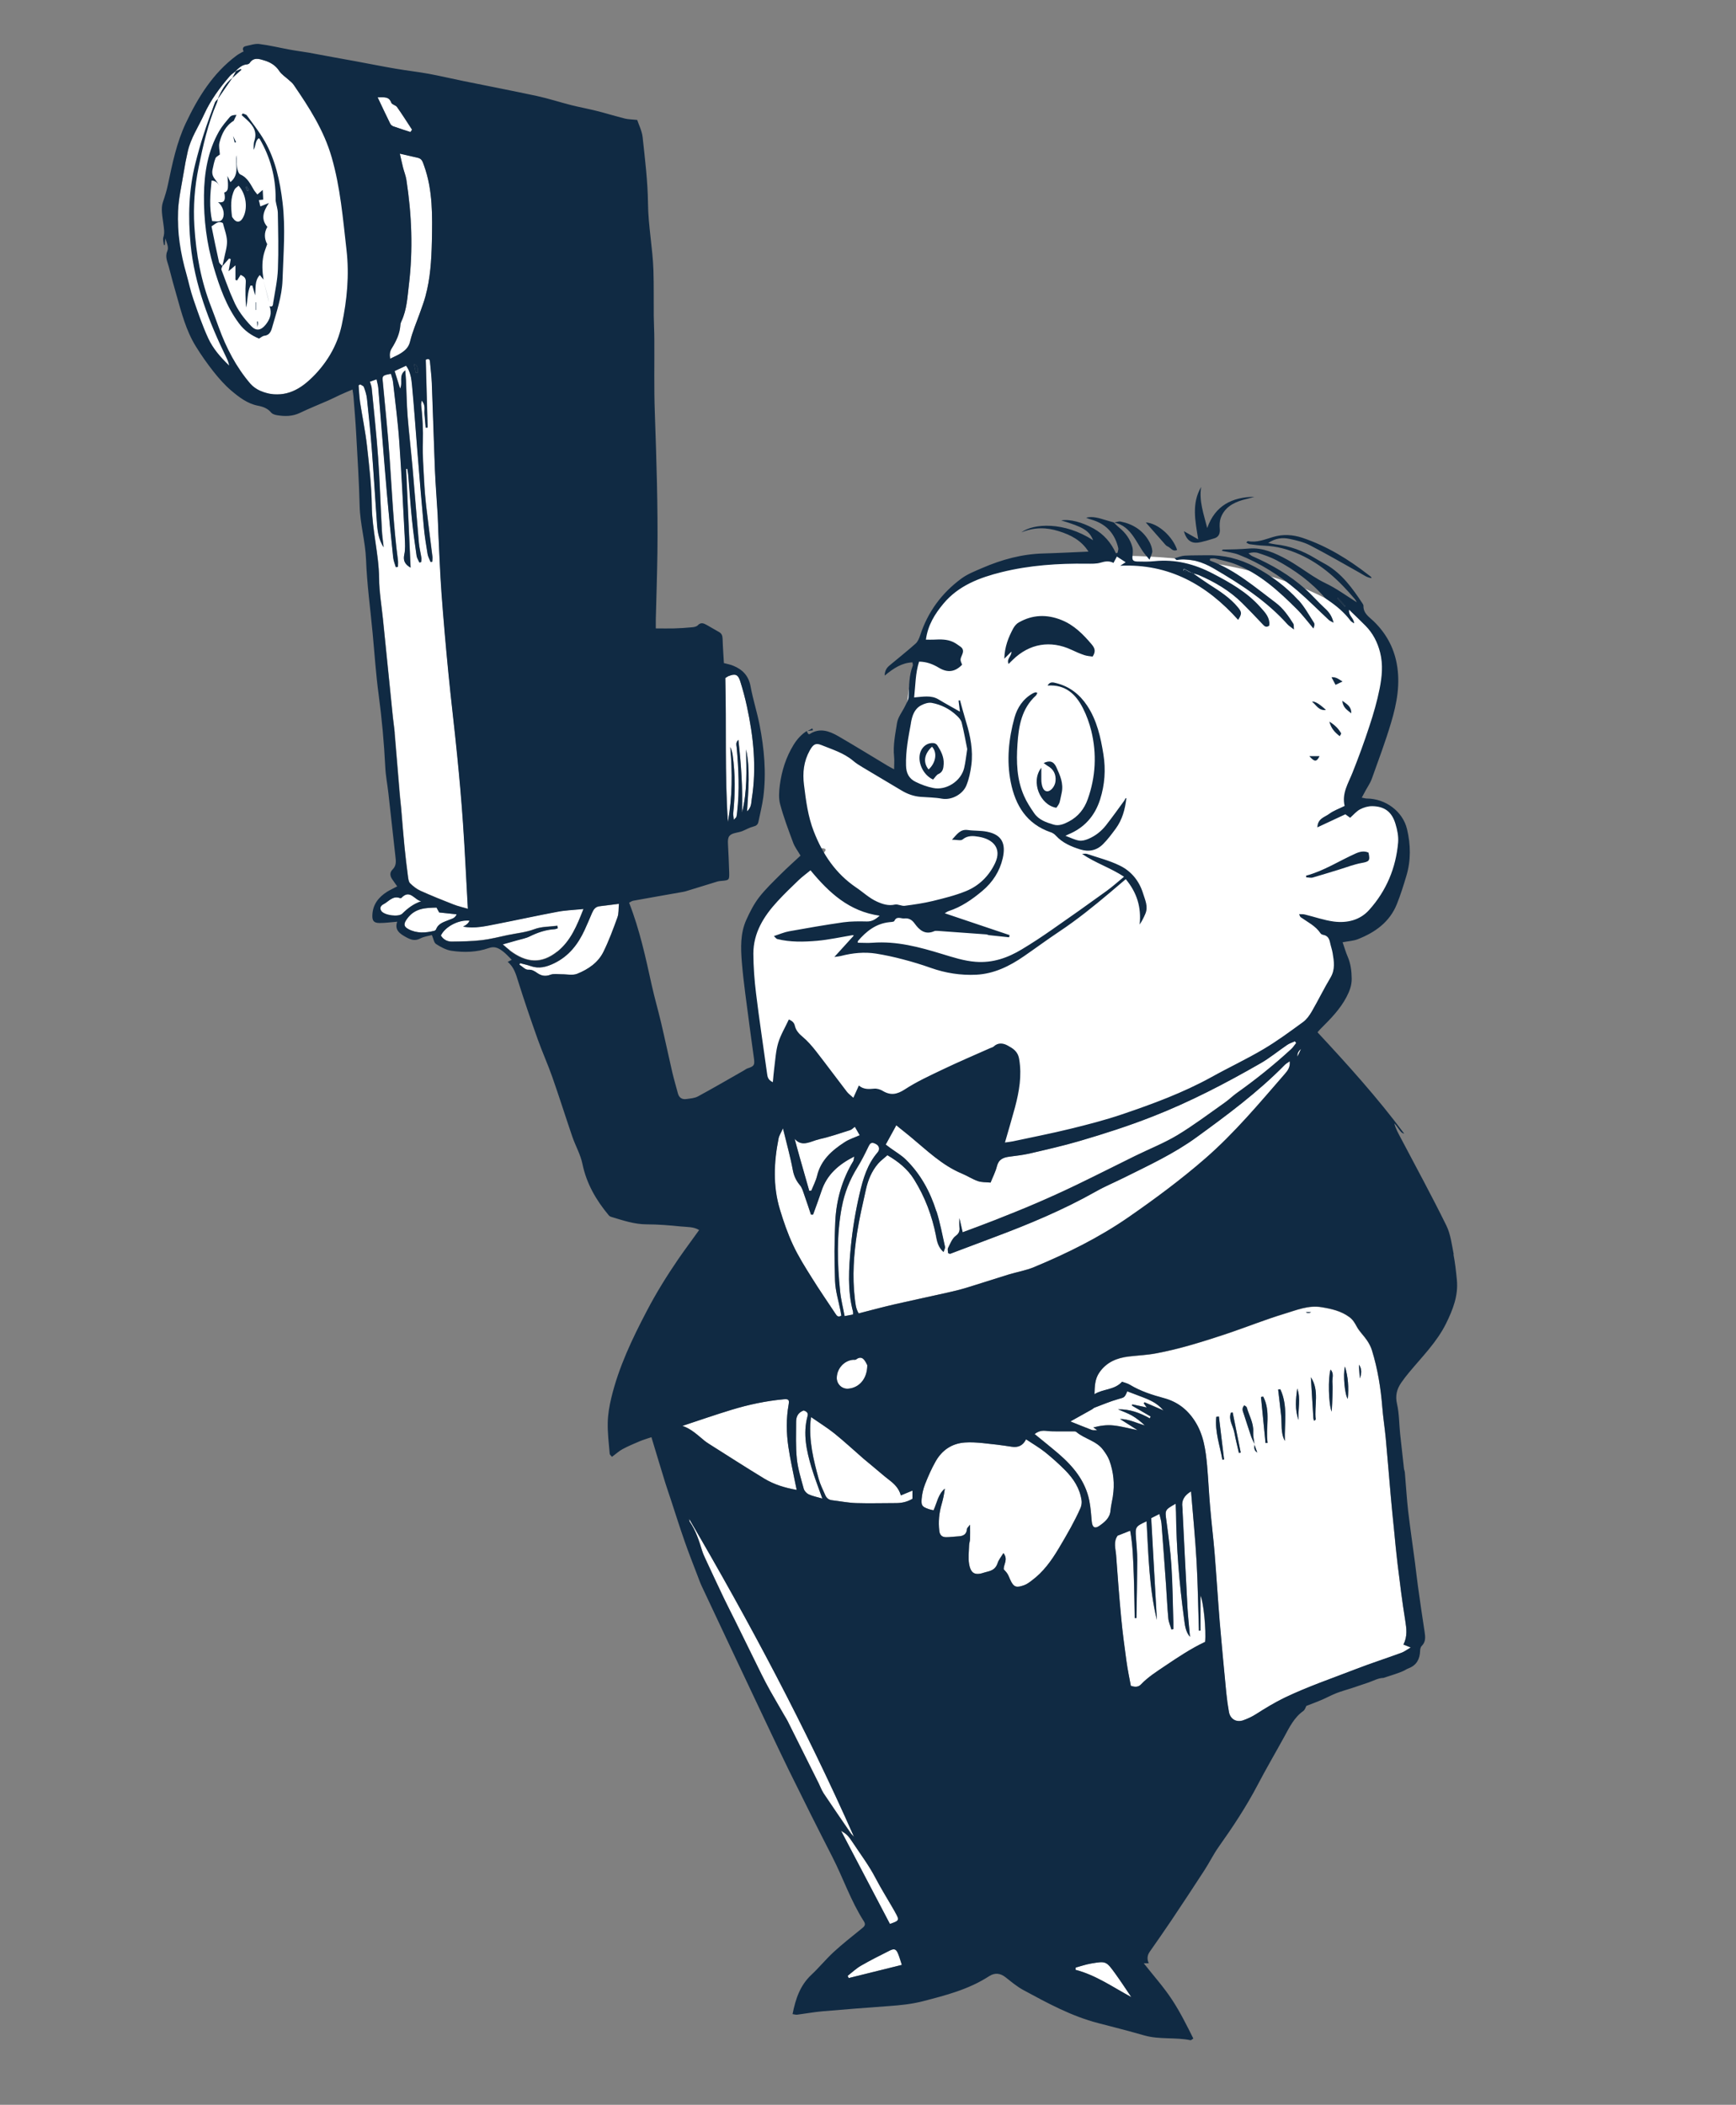 <svg id="e9Enjc56SeL1" xmlns="http://www.w3.org/2000/svg" xmlns:xlink="http://www.w3.org/1999/xlink" viewBox="0 0 2138.9 2592.1" shape-rendering="geometricPrecision" text-rendering="geometricPrecision" project-id="15f42922416a465b8f42a641971b66f8" export-id="3c2e15b37e3749f88a62bf5b7a447f00" cached="false">
<rect x="0" y="0" width="2138.9" height="2592.1" fill="#808080" stroke="none"/>
<style><![CDATA[
#e9Enjc56SeL102_to {animation: e9Enjc56SeL102_to__to 8000ms linear infinite normal forwards}@keyframes e9Enjc56SeL102_to__to { 0% {transform: translate(300.68px,278.35px)} 62.5% {transform: translate(300.68px,278.35px)} 68.75% {transform: translate(350.078px,278.35px)} 75% {transform: translate(299.102px,278.35px)} 100% {transform: translate(299.102px,278.35px)}} #e9Enjc56SeL104 {animation: e9Enjc56SeL104_c_o 8000ms linear infinite normal forwards}@keyframes e9Enjc56SeL104_c_o { 0% {opacity: 0} 25% {opacity: 0} 26.25% {opacity: 1} 27.5% {opacity: 1} 31.25% {opacity: 1} 32.5% {opacity: 0} 100% {opacity: 0}}
]]></style>
<g><g><ellipse rx="94.716" ry="194.792" transform="matrix(1.205 0 0 1 333.503 290.792)" fill="#fff" stroke-width="0"/><g><path d="M937.3,1338.3l-15.8-180.9c0,0,21.5-62.2,72.7-92.7s.8-17.1.8-17.1-38.6-122.9,6.6-140.9l29.3,8.5l75.4,44.9l9.8-71.4c0,0,2.5-181.7,117.9-187.9l49.2-11.5c0,0,202.5-27.5,349.1,47.1c0,0,103.4,29.9,78.9,119.2l-46.4,139.2c0,0,85.3-34.3,57.9,86.2c0,0,6.2,51.4-70.4,70.1l-12.7-2.7c0,0,45.5,76.4-26.5,122.2c0,0-277.1,153.2-379.1,145.6l-162.8-36-133.9-41.8v-.1Z" fill="#fff"/><g><path d="M1054.8,1674.2c-.9.7-2.6.3-3.9.4-11,1-19.8,10.8-20,22.2-.1,7.7,6.3,13.9,13.9,13.4c13.6-.9,23.7-12.1,23.7-28.9-.6-1-1.8-4.3-4.1-6.9-2.8-3.2-6.2-3-9.7-.3l.1.1Z" fill="#fff"/><path d="M1037.3,1486.2c-6.6,34.6-5.7,69.5-2.1,104.4c1,10.1,3.6,20,5.5,30.3c4.3-.8,7.1-1.3,10.4-2c0-2,.1-2.7,0-3.3-7.1-26.6-5.3-53.5-2.7-80.3c2.1-22.1,5.8-44,10.9-65.7c4.2-18,9.3-35.3,21.6-49.8.8-1,1.7-2.1,2-3.3c1-4.4-1.5-6.7-5.2-8.3-4-1.7-5.7,0-7.5,3.8-4.3,8.9-8.8,17.9-14,26.3-9.2,14.9-15.6,30.9-18.8,48l-.1-.1Z" fill="#fff"/><path d="M1359.4,1785.7c-8.3-11.5-23-13.6-33.3-22.4-.5-.4-1.3-.6-1.9-.6-6.8,0-13.5,0-20.3,0-4.6,0-9.2,0-13.7-.5-5.1-.6-9.9-.5-15.4,3.8c10.3,8.4,19.9,16.1,29.2,24c18.3,15.7,33.3,33.7,38.2,58.1c1.7,8.4,2.2,17.1,3,25.7.7,7.2,3.8,9.2,9.6,5.1c6.4-4.6,12.7-9.5,13.5-18.6.5-5.9,2-11.8,3-17.7c2.4-15.1.9-29.9-4.3-44.2-1.7-4.6-4.6-8.8-7.5-12.8l-.1.1Z" fill="#fff"/><path d="M1095.6,1822.6c-7.4-5.7-14.3-11.8-21.5-17.8-3.3-2.8-6.7-5.4-10-8.3-12-10.5-23.7-21.3-36.1-31.3-8.9-7.1-18.7-13.1-28.6-20-.3,2.4-.5,3.7-.7,5-2,24.4,3.6,47.7,10,70.9c1.9,7,5.3,13.6,8.2,20.3c1.5,3.6,4.3,5.8,8.4,6.2c9.9,1.1,19.8,3.1,29.7,3.5c16.3.5,32.7,0,49,0c7.2,0,13.8-1.5,20.3-5.3v-10.1c-5.3,2.2-9.4,3.9-14.3,5.9-2.4-8.7-8-14.1-14.4-19Z" fill="#fff"/><path d="M997,1466.4c.9,0,1.7-.1,2.6-.2c2.4-6.1,5.6-12,7.1-18.4c4.7-19.4,18.4-31.2,34-41.3c5.6-3.6,12.3-5.7,18.5-8.5-2.1-3.7-4.1-7-6-10.4-2.3,1.6-3.9,3.5-5.9,4.1-12.7,4-25.2,8.5-38.2,11.2-10.1,2.2-20.9,10.3-30.2-.6c2,7.3,4,14.6,6,21.9c4,14,8,28.1,12,42.1l.1.1Z" fill="#fff"/><path d="M1433.5,1736.9c-4.2-5-9.2-8.8-14.7-11.6-5.9-3-12.3-5.1-18.4-7.6-3.9-1.5-7.8-3-11.6-4.4-3.4,8-3.6,7.3-11.3,9.6-9.9,2.9-19.4,6.9-29,10.5-1.2.5-2.1,1.6-3.3,2.2-8.6,4.9-17.3,9.7-26.5,14.8c8.6,3.4,17.4,7.1,26.2,10.4c1.8.7,3.9.3,5.9.4.3,0,.5-.2.8-.3-1.9-1.3-3.3-2.2-4.6-3.1c8.4-2.2,16.5-3.3,24.4-2.5c9.3.9,18.5,3.5,30.1,5.8-8.5-5.4-15.1-9.5-21.6-13.7c11,0,20.4,5.1,30.6,7.9-5-4.6-10.1-8.9-15.8-12.1-5.4-3.1-11.5-5.2-17.3-7.7c14.3-.4,27,4.3,39.2,11.1.3-.8.7-1.5,1-2.3-7.7-4.5-15.4-9-23.1-13.5l.6-1.4c5.7,1.2,11.4,2.5,17.7,3.8-1.5-2.1-2.6-3.6-3.7-5.2l1-1.3c7.8,3.3,15.5,6.6,23.3,10l.1.2Z" fill="#fff"/><path d="M873.2,1777.9c22.8,14.4,45.4,29,68.5,43c11.9,7.2,25.1,11.3,39.9,13.9-.7-3.5-1.3-6-1.8-8.6-2.9-14.7-6.2-29.3-8.4-44.1-2.6-17.5-2.8-35.1.3-52.7c1-5.9-.4-6.8-6.4-6.2-21.9,2.1-43.3,6.6-64.2,13-20.2,6.2-40.1,13.1-60.2,19.7c11.2,3.8,18.9,11.7,27.4,18.5c1.6,1.2,3.2,2.4,4.9,3.4v.1Z" fill="#fff"/><path d="M1102.8,2354.9c-8-14.2-16.8-27.9-24.3-42.3-7.8-15.1-18-28.6-27.4-42.7-6.2-9.3-8-11.1-15.1-15.3c20.5,39.1,40.3,76.7,60.3,114.9c11.7-4,12.1-4.5,6.4-14.5l.1-.1Z" fill="#fff"/><path d="M1096.1,2402.2c-11.9,5.9-23.8,11.9-35.4,18.6-5.9,3.4-11,8.3-16.4,12.5.4.9.9,1.8,1.3,2.7c21.4-5.3,42.9-10.6,65.4-16.2-1.7-5.1-2.8-9.2-4.4-13.2-2.5-6.3-4.7-7.3-10.6-4.4h.1Z" fill="#fff"/><path d="M1052.3,2262c-59.7-134.7-128.7-264.3-203.1-391.5.2,1.2.1,2.7.8,3.7c7.4,10.9,11.4,23.3,15.2,35.7c1.1,3.5,2.6,6.8,4.2,10.2c7.5,16,14.9,32,22.5,47.9c4.4,9.3,9.2,18.4,13.8,27.7c10.9,22.1,21.7,44.2,32.6,66.2c3.4,6.9,6.9,13.7,10.7,20.3c5.7,10.1,11.6,20.2,17.4,30.2c1.3,2.3,2.8,4.6,4,6.9c12.8,25.6,25.6,51.2,38.4,76.9c1.9,3.9,3.4,8.1,5.7,11.6c11.1,16.6,22.4,33.1,33.7,49.5c1.2,1.7,2.8,3.1,4.2,4.6l-.1.1Z" fill="#fff"/><path d="M1153.2,1522c-4.9-24.8-13.6-48-27-69.5-8.2-13.1-19.7-22.2-32.9-29.9-4.1,3.7-8.4,6.7-11.6,10.5-7.7,9-12.3,19.9-14.8,31.3-4,17.9-8.2,35.7-11,53.8-4.1,26.7-6,53.7-2.8,80.7.7,6.2,1.1,12.5,4.8,18.5c14.4-3.7,28.5-7.5,42.7-10.8c22-5.1,44.2-9.7,66.3-14.7c7.8-1.8,15.6-3.6,23.2-5.9c17.5-5.3,34.9-11.1,52.3-16.4c10.5-3.2,21.6-5,31.6-9.2c40.6-16.9,79.9-36.2,116.3-61.4c32.6-22.6,64.4-46,94.3-72.1c36.4-31.6,67.1-68.5,98.6-104.7c3.4-3.9,6.6-8.3,5.8-15.3-2.6,1.8-4.6,2.9-6.1,4.4-33.1,33.7-70.9,61.7-108.9,89.3-27.5,20-58.5,34.4-88.9,49.5-11.6,5.8-23.7,10.8-35,17.2-40.4,22.8-83.1,40.5-126.4,56.7-17.7,6.6-35.4,13.4-53.1,20-.5.2-1.2-.3-2.5-.8c0-1.9-1-4.6-.1-6.3c2.7-5.3,5.1-11.7,9.5-15c4.9-3.6,5-7.1,4.5-11.9-.3-2.7,0-5.4,0-9.9c1.6,6.8,2.8,11.9,4,17.4c13.6-5.1,26.6-9.8,39.5-14.9c17.3-6.8,34.6-13.7,51.7-21.1c16.5-7.1,32.8-14.5,49-22.3c24.3-11.7,48.3-23.9,72.5-35.8c17.3-8.5,35.4-15.6,51.9-25.5c20.2-12.2,39.1-26.5,58.4-40.1c5.2-3.6,9.7-8.2,14.8-11.8c23.4-16.6,45.7-34.5,66.8-53.9c2.5-2.2,4.3-5.2,6.4-7.8-.6-.7-1.1-1.3-1.7-2-3.1,1.4-6.5,2.5-9.4,4.4-11,7.5-21.4,16.1-32.9,22.7-43,24.7-87,47.6-133.4,65.7-29.2,11.4-58.9,21-88.9,29.8-20.7,6-41.7,10.8-62.7,15.7-8.1,1.9-16.4,2.7-24.6,3.8-7.4,1-13.1,3.3-15.2,11.8-1.7,7-5.2,13.5-7.8,20.1-5.8-.6-11-.3-15.5-1.8-6.8-2.4-12.9-6.5-19.6-9.2-24.8-10.3-43.7-29-63.9-45.7-5.6-4.6-11.3-9.1-17.2-13.8-4.6,8.3-8.5,15.5-13,23.7c1.6,1.2,3.9,2.9,6.2,4.6c6.2,4.5,12.9,8.4,18.4,13.7c18.3,17.8,30.2,39.8,37.8,63.9c4.5,14.2,7.2,29,10.5,43.7.4,1.7-1,3.7-1.8,6.4-6.7-6-7.9-13.1-9.3-19.8h.2Z" fill="#fff"/><path d="M279.6,297c-.2-7.4-3.3-14.8-5.1-22.2-5.9-3.2-9.2,1.1-14,4.1c3,14.7,6,29.3,9.2,43.8.4,1.8,2.5,3.2,4,4.8.7-2.7,1.5-5.4,2-8.2c1.4-7.4,4-14.9,3.8-22.4l.1.1Z" fill="#fff"/><path d="M977.1,1533.4c6.6,14.1,15,27.4,23.3,40.6c9.3,15,19.4,29.5,29.1,44.2c1.6,2.4,3.2,4.3,7,2.1-.3-1.6-.6-3.5-.9-5.4-2.4-12.4-6.3-24.7-6.8-37.2-1-24.6-.9-49.3.3-73.9c1.3-26.2,8.4-51.1,22.1-73.8.7-1.1.6-2.7,1.2-5.7-19.7,10-33.8,22.6-40.4,42.6-3.2,9.7-6.9,19.3-10.3,28.9-.9,0-1.8,0-2.6,0-2.7-8.2-5.4-16.4-8.3-24.5-1.4-4-2.6-8.5-5.2-11.6-4.8-5.7-7.5-11.5-8.9-19-3-16.4-7.6-32.5-12.1-51.1-2.4,5.4-4.7,8.8-5.4,12.4-5.9,29.3-7.2,58.8,1.7,87.7c4.5,14.8,9.6,29.7,16.2,43.7Z" fill="#fff"/><path d="M1351.8,1761v0c0-.1-.1-.2,0,0Z" fill="#fff"/><path d="M899.8,920c1.5,3.2,2.4,6.3,2.9,9.5c3.4,23.9,3.2,47.8.8,71.8-.2,2.2.4,4.5.7,8.3c2-2.2,3-2.8,3.2-3.7.5-1.9.7-3.9.9-5.9c3.1-26.6,1.8-53.2-.6-79.8-.2-2.7-1.5-5.6,2.1-9.1c3.5,30.6,5.4,59.9,4.5,89.4c6.6-25.6,5.5-51.6,5-77.6c5.2,24.7,2.8,49.5,1.2,76.4c5.7-5.6,5-10.9,5.8-15.4c6.1-38.4,2.1-76.4-6-114.1-2.3-10.4-5.1-20.7-8.2-30.8-2.6-8.4-6.1-9.7-14.3-6.4-1.5.6-2.8,1.7-4.1,2.5c1.5,59.2-.8,118.3,3.2,177.3c5.5-30.6,5.7-61.4,2.9-92.3v-.1Z" fill="#fff"/><path d="M1127.9,962.8c6.8,3.4,14.1,6.1,21.6,7.6c16.3,3.4,34.4-8.3,38.3-24.5c1.7-7.1,2.4-14.4,3.8-23.4-2-9.9-4-21.3-6.8-32.5-.8-3.3-3.6-6.3-6.2-8.8-8.6-8.2-19.1-13.5-30.8-15.6-4.1-.7-9.2,1-13.1,3.1-8.4,4.5-10.9,12.9-12.5,21.7-3.2,17.3-6.5,34.5-6.1,52.3.2,9.7,3.8,16.2,11.7,20.1h.1Zm6.5-37.3c2.7-7,9.2-11.1,16.4-10.3c1.4.2,3.2,1.3,4,2.5c4.6,7,8.5,14.4,8,23.2-.3,5-.8,9.8-6.6,12.4-2.5,1.1-4.1,4.1-6.4,6.7-12.7-5.7-20-22.6-15.3-34.5h-.1Z" fill="#fff"/><path d="M496.5,206c1.3,5.2,3.4,10.2,4.2,15.4c6.7,43,8.3,86.1,3.1,129.3-1.8,15-2.6,30.5-9.1,44.6-.7,1.5-1.3,3.2-1.4,4.8-.6,10.7-5.1,19.9-10.6,28.7-2.4,3.9-2.9,7.8-2,12.9c4.9-2.5,9.6-4.3,13.6-7c5.2-3.4,9.3-7.2,11-14.3c2.9-12.2,8.1-23.9,12.3-35.8c2.3-6.6,4.8-13.1,6.6-19.8c6-22,7.4-44.6,7.9-67.3.7-31.6,1.4-63.3-9.7-93.8-1.5-4.2-2.5-8.3-7.5-9.5-6.7-1.5-13.4-3.1-22.3-5.1c1.6,7.2,2.6,12,3.9,16.8v.1Z" fill="#fff"/><path d="M408.5,193.2c-9.6-33.1-27.7-61.1-46.8-88.8-1.5-2.2-3.6-3.9-5.6-5.7-4.1-3.8-9.2-6.9-12.1-11.4-4.6-7-11-10.6-18.4-12.9-6.2-1.9-13.1-4.3-18,3.2-.6.9-2.3,1.6-3.5,1.7-6.2.5-10.1,4.7-14.2,8.5l.8-.4c0,0,0,0,0,0v0c0,0,0,0,0,0c2-.8,3.9-1.6,5.9-2.5.2.3.4.7.6,1-3.7,3.3-7.3,6.6-11,9.9-6,8.7-12,17.3-18,26c0,0,.1-.1.2-.2-.4,1.6-.7,3.3-1.4,4.8-11.1,25.5-17,52.6-22.5,79.6-4.9,23.8-6.7,47.9-5.2,72.5c2.1,34.3,8.2,67.3,20.7,99.3c3.3,8.4,6.3,16.9,9.4,25.3c9.2,25.2,21.4,48.9,39,69.3c3.1,3.6,7.5,6.7,12,8.6c23.2,9.9,43.6,3,60.7-13.1c19.8-18.5,34.1-41.1,39.8-68.1c6.5-30.5,9.3-61.3,5.8-92.5-4.4-38.4-7.5-76.8-18.4-114.3l.2.2ZM347.7,344.5c-.7,20.5-7.6,39.8-13.1,59.4-1.3,4.5-3.5,8.6-9.3,9.2-2.1.2-4,2.1-6.6,3.5-9.5-4-17.9-9.6-24.6-18.7-15.7-21.1-24.1-45.1-31.4-69.8-8.5-28.7-12.1-58.1-11.8-87.9.3-27.6,4.7-54.5,18.6-78.9c3.6-6.3,8.5-11.9,13.2-17.5c1.6-1.9,4.6-2.8,8.3-2.7-1.1,2.4-2.3,4.8-3.4,7.2c0,0,0,0,0,0v0c-.2,6.4-.3,12.8-.4,19.1c0,0,0,0,0,0c1.2,2.5,2.4,5,3.6,7.5-.5.2-1.1.4-1.6.7-.7-2.7-1.3-5.4-2-8.2c0,0,0,0,0,0s0,0,0,0c.1-6.4.3-12.7.4-19c0,0,0,0,0,0v0c0,0,0,0,0,0-10.1,6.2-14.8,16.2-17.6,26.9-1.2,4.6.3,9.8.5,14.7c0,0-.1,0-.2.1c1.7,4,3.4,8,5.1,12-1.7-4-3.4-8-5.1-12-1.8,1.4-4.5,2.6-5.2,4.5-1.7,4.2-2.4,8.8-3.5,13.3-1,4.4-.4,8.4,2.5,12c2.2,2.8,4.1,5.9,6.1,8.8-2.2-3.3-4.5-6.3-9.9-6.7-1.7,17-3.1,33.4.7,50c5.4,0,10.5,2.2,13.1-3.5c2.7-5.8.3-14.7-5.8-19.9c7.7,1.5,8.6-2.6,8.2-7.9-.1-1.3-.4-2.6-.6-3.9c4.5-1.3,4.4-5.3,4.6-8.7.1-3.9-.4-7.8-.7-11.7c1.1,2.2,2.2,4.5,3.7,7.6c12-10,5.3-22.4,7.9-33.2c0,4.8-.5,9.7.2,14.4.5,3.4,1.8,8.3,4.2,9.4c9.1,4,12.5,12.3,17.1,19.8c1,1.6,2.4,3.1,3.8,4.8c2.1-1.8,3.8-3.2,6.6-5.6.2,4.4.4,7.8.6,11.9-1.7.2-3.2.3-5.4.6.6,2.4,1.2,4.8,1.9,7.8c3.3-1.3,5.9-2.4,10.5-4.2-7.2,10.6-10.1,19.9-1.9,29.4-4.2,7.3-3.6,14.8-.2,21.3-1.6,4.9-3.4,9-4.4,13.3-2.3,10.1-1.7,20.4-.1,30.5c0,0,0-.1-.1-.2c1.8,6.8,3.6,13.6,5.3,20.5.6,2.5,1.2,5.1,1.8,7.6-2.4-9.4-4.7-18.7-7.1-28.1-1.5-1.8-2.9-3.6-4.5-5.6-6.8,7.3-4.7,15.8-5.8,25-1.4-4.9-2.4-8.4-3.4-12-.8,0-1.5,0-2.3,0-4.1,8.4-3.1,18-5.5,27-.5-10.3-1.1-20.6-.3-30.8.5-5.9-2.4-7.5-6.3-9.4-1.7,2.6-3,4.8-4.4,6.9-.7-.2-1.3-.4-2-.7v-17.9c-3.5,2.9-5.5,4.6-8.5,7.2c1.1-5.9,1.9-10.4,2.7-14.9-.7-.2-1.4-.5-2.1-.7-2.7,3.1-5.4,6.2-8.1,9.3c0,0,0,0,0,0-.5,1.5-1.7,3.3-1.2,4.5c3.4,9.6,7.2,19.2,10.9,28.7c1.2,3,2.7,5.9,3.9,8.9c5,12.2,12.9,22.4,21.8,31.8c6.1,6.4,12,5.4,17.7-1.4s8.3-14.3,5-23c4.3,1.6,4.1-2.1,4.5-4.3c2.2-13.8,5.2-27.6,5.8-41.5.9-23,.2-46-.1-69c0-4.8-1.7-9.7-2.6-14.5-.2-1.2-.1-2.5-.1-3.7c0-26.2-6.5-50.6-19.7-73.1-.1-.2-.6-.3-1.3-.7-4.5,3.7-3.1,9.5-6.2,14.2.3-3.7-.1-7.6,1-11c3.8-11-1.3-18.7-8.8-25.6-2.3-2.1-4.6-4.1-6.9-6.2.5-.7.9-1.4,1.4-2c1.7.8,4.1,1.2,5.1,2.5c7.4,10.2,15.4,20.1,21.6,31.1c13.3,23.2,18.8,49,22,75.4c3.8,31.9,1,63.9,0,95.8l.2.2Zm-29.8,54.3c0,.6-.2,1.2-.7,4-.3-3.7-.4-5.3-.5-6.8.3,0,.7,0,1,0c0,.9.2,1.8.2,2.8Zm-2.2-26.5v9.4c-.2,0-.3,0-.5,0v-9.4c.2,0,.3,0,.5,0Z" fill="#fff"/><path d="M286.3,95.9c1.5-2.8,3.1-5.7,4.6-8.5c0,0,0,0,0,0-2.5,2.1-5.5,3.8-7.6,6.2-12.5,14.3-23.7,29.5-31.6,47-6.9,15.1-16.4,29.1-20.2,45.6-2,8.7-3.7,17.6-5.1,26.5-2.6,15.7-6.3,31.4-6.9,47.3-1.1,26.1,3,51.8,10.3,77c2.9,10.2,5,20.8,8.5,30.8c5.6,16.3,11.2,32.8,18.4,48.5c5.9,12.9,15.5,23.7,25.8,33.7-.5-3.3-1.7-6.3-3.1-9.1-21.8-44.5-39.5-90.5-44.4-140.3-3.3-33.3-2.4-66.6,5.9-99.4c3-11.9,6.3-23.8,10.1-35.5c4.3-13.3,9.2-26.4,14-39.5.6-1.6,2.2-2.8,3.4-4.1c4.2-9.9,9.2-19.3,18-26l-.1-.2Z" fill="#fff"/><path d="M287.3,269c3.8,5.4,8.4,5.3,11.7-.3c6.7-11.2,4.6-29.5-5-40-1.6,1.5-3.9,2.7-4.8,4.5-5.4,10.6-4.6,21.9-3.3,33.2.1.9.9,1.8,1.5,2.6h-.1Z" fill="#fff"/><path d="M484.3,155.5c7.1,2.5,14.2,4.8,21.3,7.1.7-1,1.4-1.9,2-2.9-6.2-9.4-12.2-18.8-18.6-28-1.6-2.2-6.1-2.9-6.9-5.1-3-8.3-9.2-6.7-16.9-6.8c5.5,11.6,10.4,22.1,15.5,32.4.7,1.4,2.2,2.7,3.6,3.2v.1Z" fill="#fff"/><path d="M562.7,1126c-7.7-.8-14.4-1.5-21.5-2.3-.9-1.6-2-3.6-3.3-6-13.3.3-26.2.6-35.6,12.9-4.8,6.2-5.7,10.1.9,13.6c10.2,5.5,21.2,4.8,32.1,2.1.8-.2,1.8-1.1,2.1-1.9c2.9-7.6,10.1-9,16.4-11.7c3.1-1.3,6.9-1.8,8.9-6.7Z" fill="#fff"/><path d="M686.4,1172c16.8-13.3,24.5-32.4,32.5-52.8-11.6,1.2-21.9,1.5-31.9,3.4-25.1,4.7-50.1,10.2-75.2,15.1-13.4,2.6-26.8,5.9-41.2,3.2q6.1-2.7,7.9-7.3c-13.1-1.6-30,7.2-35.3,18.3c3,5,7.8,7.6,13.3,7.5c12.3-.1,24.6-.3,36.7-1.7c10.9-1.2,21.6-4,32.3-6.3c11-2.3,22.1-3.2,33-7.3c8.7-3.3,18.8-2.9,28.2-4.2.2,1,.4,2,.6,3-1.4.4-2.8,1.2-4.3,1.2-10.8.7-20.7,4.1-30.4,8.9-4.7,2.3-10,3.3-15.1,4.7-5.6,1.6-11.3,3.2-18.1,5.1c3.6,3.1,6,5.3,8.6,7.3c20.8,15.9,39.4,16.7,58.4,1.6v.3Z" fill="#fff"/><path d="M729.4,1124.3c-3,7.1-6,14.1-9.2,21.1-8.1,17.7-19.5,32.3-37.6,41-9.3,4.5-18.6,7-28.8,3.4-4.3-1.5-8.8-2.4-13.2-3.6-.2.6-.5,1.3-.7,1.9c3.6,2.2,7.2,6.4,10.7,6.2c5.1-.3,8.1,1.9,11.6,4.3c5,3.3,9.9,4.1,15.9,1.9c4-1.5,8.9-.5,13.5-.6c6.6-.1,13.9,1.7,19.5-.6c13.4-5.4,25.7-13.6,32.3-27c6.7-13.7,12-28.1,17.3-42.5c1.7-4.7,1.2-10.2,1.8-16.6-9.1,1.1-16.5,2.1-24,3-5,.6-7.3,4-9.1,8.2v-.1Z" fill="#fff"/><path d="M494.6,998.1c1.3,14.9,2.4,29.8,3.9,44.7c1.2,12.2,2.7,24.5,4.3,36.7.4,2.8.8,6.4,2.6,8.2c3.7,3.6,8,7.1,12.7,9.2c13.3,6,26.9,11.5,40.6,16.8c5.5,2.2,11.4,3.5,17.9,5.4-2-36.4-3.6-70.9-6-105.5-1.9-27.9-4.4-55.8-7.2-83.7-3.4-33.8-7.5-67.6-10.8-101.4-3.2-32.8-6.1-65.7-8.5-98.6-1.8-24.9-2.7-49.9-3.9-74.9-.3-7-.4-14-.8-21-1.1-18.6-2.6-37.3-3.4-55.9-1.5-35.3-2.4-70.7-3.8-106-.4-9-1.6-17.9-2.3-26.8-.3-3.1-1.5-4.3-5.2-2.4.8,27.7,1.5,55.6,2.3,83.5-.8,0-1.6,0-2.4.1-.4-5.6-.8-11.1-1.4-16.7-.5-5.1,1.8-10.9-3.5-16.6-.4,2.6-.8,3.9-.7,5.1c1.7,15.5,2.6,31,2.1,46.7-.5,15.3.7,30.7,1.5,46c.6,11,1.5,22,2.7,32.9c2.4,20.5,5.1,41,7.6,61.5.2,2-.2,4.1-.2,6.2-.7.1-1.4.3-2,.4-1.3-3.2-3.1-6.3-3.7-9.7-1.8-11.2-3.7-22.4-4.7-33.7-2.9-31.8-5.5-63.7-8.1-95.5-2.2-26.2-3.9-52.5-6.4-78.7-.8-8.1-1.7-16.5-7.3-24.2-4.6,2.2-9,4.2-14.2,6.6c2.3,7.4,4.3,13.8,6.8,21.7c3.8-7.6-2.3-15.8,6.3-22.5.4,5.1.8,8.6.9,12.1.7,14.7.8,29.3,2,44c1.7,21.2,4.2,42.4,6.1,63.6c2.7,30.9,5.1,61.8,7.8,92.6.6,6.3,2.2,12.4,3.1,18.6.3,1.7-.2,3.5-.3,5.2-.7.2-1.4.4-2.1.5-1.2-2.8-3.1-5.5-3.5-8.4-2.1-14.8-4.2-29.7-5.7-44.6-1.8-18.2-3-36.5-4.6-54.8-.2-2.6-.8-5.1-1.2-7.7-.5,0-1,0-1.4.2c1.8,40.3,3.6,80.6,5.5,121.6-7.1-4.2-9.4-8.7-7.7-16.3c1.4-6.4.9-13.3.6-19.9-2.1-39.6-3.9-79.3-6.8-118.9-1.7-24.6-5-49-7.7-73.5-.4-3.5-1.7-6.8-2.6-10.1-10,1.7-10.8,2.5-10.2,8.4c2.9,31.5,6.3,63,8.5,94.6c3,42.2,4.7,84.6,10.3,126.6.4,2.7,0,5.5,0,8.2-.9.1-1.7.2-2.6.3-1.1-3.9-2.8-7.8-3.2-11.8-2.8-26.2-5.5-52.4-7.7-78.6-3.7-43.5-7.1-87-10.7-130.6-.3-3.2-1.3-6.3-2.1-10.3-3.3,1.2-5.6,2-8.2,2.9.9,3.1,2,5.6,2.2,8.2c2.8,28.5,5.9,57,7.9,85.5c2.1,29.6,3,59.3,4.6,88.9.4,7.1,1.5,14.2,2.2,21.3-5.7-8.8-7.4-18.6-8.1-28.4-2.3-30.6-4.1-61.2-6.4-91.8-1.6-20.9-3.7-41.8-6-62.7-.5-4.9-2.1-9.8-3.8-14.4-.5-1.5-3-2.2-4.5-3.3-.7.4-1.4.8-2.1,1.2.6,6.8.8,13.7,1.8,20.5c2.7,18.1,6.5,36.1,8.6,54.3c2.7,24.5,5.6,49.1,5.9,73.7.4,30.2,8.7,59.3,9,89.4.2,16.6,3,33.1,4.7,49.7c4.1,40.4,8.2,80.9,12.3,121.3.6,6.3,1.7,12.6,2.2,18.9c2.2,25.6,4.2,51.2,6.4,76.7.5,6.3,1.4,12.6,1.9,18.9l-.1.3Z" fill="#fff"/><path d="M1603,1291.8q-5.1,3.9-4.4,9.4c1.8-3.8,3.1-6.6,4.4-9.4Z" fill="#fff"/><path d="M494.6,1105.7c-.3.4-1.3.4-1.9.2-9-3.3-13.9,4.5-20.4,7.7-3,1.5-5.1,4.7-2.4,8.3c3.9,5.3,21.2,7.7,25.8,3.1c6.7-6.6,13.8-12.1,23.3-15.2-8.3-1.5-13.9-15.4-24.4-4.2v.1Z" fill="#fff"/><path d="M990.3,1737c-6.7,2.3-9.4,7.3-9.4,13.8c0,15.3-.6,30.7.9,45.9c1.3,12.4,5.2,24.7,8.5,36.8.7,2.7,3.6,5.7,6.2,6.9c5.1,2.3,10.7,3.4,16.7,5.1-4.7-13.4-9.6-25.7-13.4-38.4-6.1-20.6-10.7-41.4-4.9-62.9c1.2-4.5-1.3-6-4.6-7.2Z" fill="#fff"/><path d="M1148.3,919.6c-9.7,8.9-11.3,19.4-4.2,28c9.1-8.1,11-20.9,4.2-28Z" fill="#fff"/><path d="M1713.6,1844c-2.1-24.2-4-48.4-6.3-72.6-1.2-12.6-3.2-25.1-4.2-37.7-1.9-24-5.7-47.6-12.8-70.6-1.3-4.4-3.6-8.6-6.2-12.4-3.9-5.7-9.2-10.6-12.4-16.6-2.5-4.6-4.8-8.7-9.2-11.9-10.3-7.6-22.2-10.2-34.3-12.2-16.2-2.7-31,3.7-45.8,8.1-22.8,6.9-45.1,15.8-67.7,23.5-16.7,5.6-33.5,11-50.4,15.8-13.4,3.8-27.1,7-40.8,9.6-10.7,2-21.7,2.4-32.6,3.7-14.8,1.7-27.6,6.9-36.5,19.8-5.6,8.1-5.6,17-6,26.7c10.7-6.7,24.5-5,34-15.3c3,1.1,6.6,1.9,9.6,3.7c13.2,8,27.7,12.6,42.5,16.6c15.9,4.3,28.2,13.7,37.5,28c11,17,13.5,36,15.2,55.2c1.5,16.9,2.2,33.8,3.7,50.7c1.6,18.9,4,37.7,5.5,56.6c2.3,28.2,4,56.5,6.3,84.7c2.4,29.2,5.3,58.4,8.1,87.5.8,7.9,1.8,15.8,3.3,23.7c1.6,8.8,9.2,13.2,17.6,10.2c5.3-1.9,10.5-4.3,15.3-7.3c11.7-7.5,23.3-14.7,36-20.7c28.3-13.6,58-23.6,87.1-34.9c18.6-7.2,37.6-13.3,56.4-20.2c3.5-1.3,6.6-3.7,11.6-6.6-4-1.6-6-2.4-9-3.6c5-10,3.8-19.6,2.2-29.7-3.8-23.3-6.6-46.7-9.5-70.1-1.8-14.2-3-28.5-4.4-42.7-1.3-12.9-2.7-25.8-3.8-38.8v-.2ZM1506,1797.7c-3-17.5-9.4-34.6-7.5-52.8c1.1-.2,2.1-.3,3.2-.5c2.1,17.7,4.3,35.3,6.4,53-.7,0-1.4.2-2.1.3Zm20.5-8.3c-1.9-8.4-4-16.7-5.6-25.1-1.6-8.1-7.5-15.6-4.3-24.3.7-.1,1.5-.3,2.3-.4c3.3,16.5,6.6,32.9,9.9,49.4-.7.2-1.4.3-2.2.5l-.1-.1Zm19.3-9.9c0,0,0-.2-.1-.3c0-.3,0-.6-.1-.9-1.5-3.3-3.2-6.5-4.3-9.9-3.1-9-5.8-18.2-8.9-27.2-1.2-3.4-2.8-6.7.7-10.5c1.1.9,2.7,1.4,2.9,2.4c2.8,10.1,8.6,19.2,8,30.3-.3,4.9.9,9.9,1.5,14.9.1.2.2.4.3.7v0c0,.2,0,.3,0,.5c1.1,3.1,2.2,6.3,3.3,9.4-3.9-2.4-3.9-5.8-3.3-9.4Zm13.5-2.3c-1.9-18.9-3.8-37.8-5.6-56.7.9-.2,1.8-.3,2.8-.5c9.6,18.3,2.8,38.1,5.4,57l-2.5.2h-.1Zm23.7-2.7c-5.4-9.8-3.5-20.8-4.6-31.3-1.1-10.7-2.4-21.4-3.7-32c.9,0,1.8-.2,2.7-.3c9.6,20.4,4.8,42.3,5.6,63.6Zm17-25.8c-4.9-12.7-3.4-25.8-1.7-38.8c4.7,12.9.6,25.9,1.7,38.8Zm8.9-132.8h6.6q-3.7,2.2-6.6,0Zm12.2,132.2c-.7.6-1.3,1.1-2,1.7-.3-1.1-.8-2.2-.9-3.3-1.1-16.8-2-33.5-3.1-50.3c10.8,16.5,3.9,34.6,5.9,51.9h.1Zm20.5-45.5c.6,5.6.2,11.3,0,16.9-.1,5.6-.5,11.2-.9,18.9-4-9.2-4.6-42-1.4-51.8c4.6,5.1,1.7,10.9,2.2,15.9l.1.1Zm19,20.1c-3.6-4.1-6.2-29.5-3.5-39.8c3.9,12.9,4.8,26,3.5,39.8Zm14.8-25.2c-.4-5.6-.7-11.3-1.1-16.9c3.8,5.3,3.3,11.1,1.1,16.9Z" fill="#fff"/><path d="M1332.5,1847.3c-2.1-14.4-9.8-26.1-19.7-36.3-7.9-8.1-16.4-15.7-25.2-22.7-7.2-5.7-15.3-10.4-23.4-15.8-4.2,8-10,10.3-17.8,9.1-11.8-1.8-23.7-3.3-35.6-4.5-7.3-.7-14.6-1.2-21.9-.7-16.2,1.2-28.3,9.5-36.2,23.4-5,8.9-9.2,18.5-13,28-2.3,5.8-3.7,12.1-4.2,18.3-.7,8.2.8,9.5,8.7,12.3c1.8.6,3.8.9,6,1.5c4.3-9.2,5.6-19.8,13.9-26.7-.8,6.6-2.1,13.1-4,19.4-3.1,10.7-4.1,21.5-2.8,32.6.6,5.3,3.5,7.8,8.4,7.8c5,0,9.9-.8,14.9-1c6-.3,10.3-2.2,10.8-9.1.1-1.4,1.9-2.8,3.8-5.3c0,7,.1,12.3,0,17.6c0,2.6-1.1,5.2-1.2,7.9-.2,7.6-1.2,15.4,0,22.8c2.1,12.2,7.5,14.6,19.3,10.5c1.6-.5,3.2-.9,4.8-1.3c5.5-1.4,9.2-4.4,11.1-10.3c1.3-4.1,4.4-7.6,7.1-12.2c6.2,7.8,0,13.9.4,20c1.6,1.8,3.3,3.5,4.5,5.4c1.4,2.3,2.3,4.8,3.4,7.2c4.4,10.1,8.1,10.2,17.3,6.9c3.4-1.2,6.4-3.5,9.3-5.7c14.2-10.5,24.3-24.5,33.2-39.5c5.1-8.6,10.2-17.2,15-26c4.3-7.9,8.4-15.9,12-24.1c1.3-2.9,1.7-6.5,1.2-9.7l-.1.2Z" fill="#fff"/><path d="M1479,2008.1c-.6,0-1.2,0-1.9.1-.9-28.5-1.3-57.1-2.9-85.6-1.6-28.4-4.4-56.8-6.8-85.9q-12.5,7.3-10.7,19.2c.3,2,.2,4,.3,6c2,39.3,3.8,78.6,6,117.9.7,12,2,24,3.1,36-5.6-6.6-6.2-14.6-7.3-22.3-5.8-43.3-9.4-86.8-9.9-130.6c0-3.5-.3-6.9-.5-11-13.4,7.6-13.2,7.8-11.4,20.7c2.5,18.5,5,37,6.2,55.6c1.5,23.3,1.7,46.7,2.4,70c0,2.7,0,5.4,0,8.1-.8.1-1.6.2-2.4.4-1.3-4.6-3.4-9.1-3.8-13.7-1.3-13.6-1.9-27.3-2.8-40.9-1.8-25.3-3.6-50.5-5.6-75.8-.3-3.8-1.6-7.4-2.6-11.8-3.7,1.9-6.3,3.2-10.1,5.1c2.3,41.7,4.7,83.5,7,125.4-9.7-39.7-10.4-80.5-12.7-121.5-13.6,6.3-14,7-13.1,19.8.7,9.3,1.6,18.6,1.6,27.9c0,23.8-.6,47.7-1,71.5-.7,0-1.4,0-2.1,0-.4-17.9-.5-35.8-1.2-53.7-.7-18-1.1-36.1-4.4-53.9-6,2.3-10.8,4.2-15.5,6.1-5.5,7.8-2.3,16.2-1.8,24.3c1.8,25.9,3.8,51.8,6.3,77.6c1.7,17.5,4,35,6.4,52.5c1.5,10.4,3.7,20.8,5.4,30.5c5.5,1.9,9.4,1.5,12.5-1.7c8.8-9.2,19.5-15.9,30-23c15.9-10.7,31.8-21.3,49-29.4c1.4-13.7-1.9-49.1-5.8-57v43.2l.1-.1Z" fill="#fff"/><path d="M1344,2418.1c-6.3,1.1-12.4,3.2-18.6,4.9-.1.9-.2,1.9-.3,2.8c25.2,6.5,45.9,21.3,68.7,33.6-6.5-9.6-12.8-19.3-19.6-28.7-11.4-15.7-11.5-15.8-30.3-12.6h.1Z" fill="#fff"/><path d="M994.2,900.3c0,0,0,.2.1.3c0,0,0,0,0,0l-.2-.2.1-.1Z" fill="#102a43"/><path d="M1372.2,643.4c0,0,0,0,0,0l.2.2c0,0-.2-.2-.2-.2v0Z" fill="#102a43"/><path d="M1469.5,706.3c.3,0,.6.1.9.2-.2-.2-.4-.3-.6-.5c0,0-.2.2-.2.2l-.1.1Z" fill="#102a43"/><path d="M1791.1,1544.7c-2.4-12-3.8-24.7-9.1-35.5-17.8-36.2-37.1-71.6-55.9-107.3-3.2-6-6.5-11.8-8.2-18.4c2.3,2.1,3.8,4.6,5.6,7c1.7,2.3,3.3,5,6.6,5.6-32.7-44-69.3-84.5-106.8-124.8c1.8-2.1,3-3.6,4.4-4.9c11.7-11.7,23.3-23.4,31.2-38.4c3.9-7.4,6.6-14.5,6.5-22.7-.1-9.3-1.2-18.6-5-27.3-2.3-5.3-3.9-11-6.2-17.6c7.1-1.4,13.2-1.6,18.6-3.7c21.4-8.4,39.4-21.1,48.3-43.4c4.6-11.4,8.2-23.1,11.7-34.8c5.7-19,5.3-38.4.8-57.3-5.2-22.1-26.7-37.7-49.5-37.8-1.8,0-3.5-.6-6.3-1.1c2.1-3.8,3.6-6.7,5.2-9.6c2.4-4.4,5.3-8.5,7-13.1c8.3-23.2,17-46.3,24-69.9c7.1-23.7,11.6-47.9,6.8-72.9-3.9-20.3-13.5-37.3-28.2-51.6-5.7-5.5-13-9.7-12.7-19.2c0-1.2-1-2.5-1.7-3.6-12-18.1-24.7-35.7-44-47-4.6-2.7-9.4-5.1-13.9-7.9-15-9.1-31-15.2-48.6-17.1-2.5-.3-5-.9-9.2-1.7c9.2-6.1,17.7-6.8,26-5.1c8.8,1.8,17.8,4,25.6,8c20.7,10.7,40.9,22.4,61.2,33.8c4.6,2.6,8.8,5.9,14.7,6.6-.6-2-2.2-2.6-3.5-3.7-24.9-19.4-51.5-35.8-81.6-45.9-12-4-24.1-4.8-36.4-1.1-10.1,3-20.1,7.3-31.1,5.1-.3,0-.8.7-1.9,1.8c1.7.8,2.9,1.8,4.3,2c5.9.8,11.9,1.6,17.9,1.8c15.2.6,29.5,4.5,43.4,10.7c27.5,12.3,48.8,32.2,67.9,54.8c1.3,1.5,2.1,3.4,2.7,4.2-12.7-7.9-25.1-17.1-38.8-23.6-10.9-5.2-20.4-12.1-30.3-18.6-5.6-3.7-11.2-7.3-17-10.5-14.5-7.9-29.6-14.8-46.4-13.5-10.8.9-21.6,1.2-32.4,1.3-.4,0-.8.8-1.5,1.5c7.2,1.6,14.6,2.3,21.1,4.9c26.6,10.5,50.5,25.7,72.1,44.2c13.4,11.5,25.8,24.1,38.7,36.1c1.4,1.3,3.4,2,5.9,3.4-1.9-8-5.5-13.1-10.6-17.7-8.4-7.6-15.7-16.3-24.2-23.8-19.4-17.2-41.5-30.1-65.2-40.4-1.8-.8-3.3-2.4-4.9-3.6c4.6-1.4,8.6-1.5,12.2-.3c7.6,2.5,15.3,5.1,22.3,8.8c22.4,12,42.8,26.7,59.5,46.1c1.1,1.2,2.6,2.1,3.9,3c10.5,7.1,20.2,15.2,27.9,25.5.9,1.2,2.5,1.9,4.4,3.2-.2-6.7-7.2-9.4-6.2-16.8c7.4,7.2,13.9,13.3,20.2,19.7c9.1,9.2,14.8,20.3,18,32.9c3.8,15,2.3,30-.6,44.6-3.1,15.6-7.6,31.1-12.6,46.2-6.3,19.3-13.3,38.4-20.8,57.2-5.2,13.2-13.4,25.5-9.7,41-6.8,3.4-13.6,5.7-19.1,9.8-5.2,4-14.1,5.4-14.5,16.6c12.4-5.8,23.6-11,34.5-16.1c2.6,1.9,4.6,3.4,5.9,4.3c4.4-3.9,7.8-8.1,12.2-10.4c4.6-2.4,10.1-4,15.2-3.9c15.2.3,24.1,7.1,28.5,22c2.2,7.2,3.8,15.2,3.2,22.6-2.7,31.5-14.5,59.6-35.6,83.1-11.3,12.7-27.2,16.5-43.6,14.4-12.1-1.6-23.8-5.8-35.8-8.7-1.9-.5-4-.3-7-.4c1,2.1,1.2,3.2,1.9,3.7c8.6,6.1,18.4,10.7,24.5,19.9.6,1,2.2,1.7,3.4,1.9c5.6,1,7.4,4.9,8.4,9.8.9,4.2,2.4,8.4,3.1,12.6c1.7,10.2,3.3,20.1-2.5,30-8.2,13.7-15.2,28.1-23.2,41.9-2.8,4.8-6.3,9.8-10.7,13-15.9,11.6-31.7,23.3-48.6,33.3-20.9,12.4-43,22.7-64.2,34.5-35.2,19.4-72.7,33.2-110.5,46-20.7,7-42,12.5-63.3,17.7-23.6,5.8-47.4,10.4-71.1,15.5-2.8.6-5.6.8-9.6,1.4c4.4-15.4,8.6-29.3,12.4-43.4c5.1-19.4,8.6-38.8,5.1-59.3-1.6-9.8-7.9-13.3-14.5-16.9-5.2-2.8-11.5-3.7-16.8,1.3-1.1,1.1-3,1.4-4.5,2.1-19.5,8.7-39.1,17-58.3,26.2-15.9,7.6-32.1,15-46.8,24.6-9.7,6.3-17.5,7.7-27.3,1.8-3-1.8-7-3-10.4-2.7-6.9.7-13.4,1-18.9-3.9-2.3,5.1-4.3,9.5-6.8,15.1-3.4-3.1-6.1-5-8-7.5-12.8-16.6-25.2-33.5-38.1-50-4.9-6.2-10.2-12.4-16.2-17.4-4.6-3.8-8.3-7.8-9.7-13.5-.9-4-3-6.1-7.5-8-4.6,10-10.2,19.1-13.1,28.9-3,10-3.5,20.8-4.9,31.3-.7,5.4-1.1,10.8-1.7,17-6.3-2.8-6.6-7-7.2-11.3-4.5-32.7-9.5-65.3-13.5-98.1-2-16.2-3.2-32.6-3.3-48.9c0-25.8,13-46.3,29.8-64.5c8.3-9,17.2-17.6,26.1-26.1c4.4-4.2,9.4-7.8,14.5-12c22.9,27.7,47.6,50.6,85.2,55.9-5.6,4.9-9.8,7.2-15.7,7.1-9.6-.2-19.4-.3-28.9,1-22.4,3.2-44.7,7.1-67,11.1-6,1.1-11.7,3.6-18.7,5.9c2.2,2,3,3.4,4,3.6c16.3,4.1,32.9,3.6,49.3,2.2c14.5-1.3,28.9-4.5,43.3-6.9.7-.1,1.5.3,1.9.4-7.6,8.3-15.1,16.5-24,26.4c4.3-.6,6.2-.7,8-1.2c14.3-3.7,28.9-5.2,43.5-2.9c11.1,1.8,22.2,4.2,33.1,7.1c11.6,3,23,6.5,34.3,10.5c18.1,6.4,36.8,9.3,55.8,8.4c22-1.1,41.1-10.5,58.9-22.8c14.5-10,28.7-20.5,43.4-30.3c22-14.6,42.4-31.1,62.6-48.1c6.5-5.5,12.9-11,19.4-16.5c13.8,16.5,19.4,34.8,17.1,55.9c3-4.3,5.1-8.7,7-13.1c3.9-8.9-.2-17-2.7-25.1-4.7-15.4-14.5-27.5-28.7-34.4-12.8-6.3-26.9-9.8-40.4-14.4-1.8-.6-4,0-6.1,0c16.1,11.1,34.6,16.9,51.7,28.1-7.8,6.4-14.4,12.4-21.5,17.5-22.4,16.2-44.9,32.2-67.6,47.9-12,8.4-24.3,16.5-36.8,24-17.4,10.5-35.8,17-56.9,15.4-14.5-1.1-28-5.6-41.6-9.7-27.8-8.5-55.7-16-85.3-13.8-6.1.5-12.2,0-18.3,0c0-.9-.1-1.8.2-2.2c10.2-11.9,22-21.3,38.4-23.1c2.2-.2,5.8-.3,6.4-1.5c2.9-6.5,8.2-2.7,12.3-3.1c5.1-.6,9.1,1.3,12.6,6.1c5.8,8.1,13,14.6,24.4,9.5c1.1-.5,2.6-.3,4-.3c19.9,1.4,39.8,2.8,59.7,4.3c1.3,0,2.5.9,3.9,1c8.2.9,16.4,1.8,24.5,2.6.2-.9.4-1.8.6-2.7-26.2-8.8-52.4-17.6-79.9-26.9c2.4-1.4,3.4-2.2,4.6-2.6c15.8-5.1,29.2-14.4,41.8-25c12.7-10.7,21.3-24,25-40c4-17.3-.2-29-19.2-32.8-7.7-1.6-15.9-1-23.7-2.1-9.2-1.3-13.2,4.9-19.6,11.9c5.8,0,10.9,1.6,13.1-.3c6.3-5.3,13.6-4.4,20-3.3c17.4,2.9,28.6,14.1,20.1,32.3-7.5,15.9-19.7,28-35.9,34.6-13.2,5.4-27.2,8.8-41,12.2-11.3,2.7-22.9,4.4-34.5,5.9-3.9.5-8.4-2.3-12.1-1.5-8.1,1.8-15.1-.5-22.2-3.7-9.5-4.3-17-11.6-25.5-17.3-25.4-17.2-41.3-41.1-52.2-69-7.2-18.4-9.7-37.8-12.1-57.4-1.9-15.1-.3-29.1,7.1-42.4c4.1-7.3,7.1-9.6,14.2-6.7c13.5,5.5,27.7,9.7,39.2,19.4c3.5,3,7.5,5.5,11.5,7.9c16,9.6,32,19,48,28.6c7.3,4.4,15,7.2,23.4,7.9c8.9.7,17.9.7,26.6,2.3c12.4,2.1,25.9-5.9,30.1-16.4c3.2-7.9,5-16.6,6.1-25.1c2.3-18.1-1.2-35.8-6.5-53.1-2.7-8.8-5-17.7-7.5-26.6-.6.1-1.2.2-1.8.4.6,4.4,1.1,8.7,1.7,13.6-9.3-5.3-18-10-26.4-15.1-9.2-5.5-19.2-3.2-30-2.4c1.7-15.4,1.5-29.9,6.1-44.1c9.5.1,17.3,3.3,24.3,7.5c10.9,6.6,20.1,5.2,28.7-3.7-2.5-6.1-2.6-6.2.1-12.5c1.7-3.9,1.5-7.1-2.1-9.7-3-2.1-5.9-4.3-9.1-5.8-7.5-3.5-15.5-3.3-23.6-2.9-3.1.2-6.3,0-9.9,0c2.4-17.9,11-31.6,21.5-44.2c18.7-22.5,44.8-32.2,71.7-38.9c34.4-8.5,69.8-10.9,105.2-10.4c5.6,0,11.6.3,16.8-1.3c5.6-1.7,10.7-2.4,15.9.3c1.5-2.9,2.7-5.1,4.2-7.8c3.7,2.4,7,4.5,10.8,7-2.8,1.8-4.8,3-6.7,4.3c60.2-2.8,106.6,23.6,145.3,66.7c4.7-7.4,4.6-9.5,0-15.2-9.9-12.1-22.8-20.3-35.8-28.6-6.7-4.3-13.1-8.9-19.6-13.5-.3,0-.6-.1-.9-.2-.3-.2-.7-.4-1-.5-3.5-.9-6.9-1.7-10.4-2.6.3-.8.6-1.6.9-2.4c3.2,1.7,6.3,3.4,9.5,5c.4.1.8.2,1.3.3.2.1.4.3.6.5c2.3.6,4.6,1.1,6.8,2c19.7,8.5,38.1,19.2,53.4,34.4c8.5,8.4,16.8,17.1,25,25.8c2.4,2.6,4.5,5,8.5,2.1c0-1.2.3-2.5.2-3.8-.8-8.2-6.3-13.6-11.4-19.3-16.3-18.3-37.1-30-58.4-41.1-22.6-11.8-46.4-17.9-72.1-15.2-6.9.7-13.8.6-20.7.4-5.8-.2-6.7-2-6-7.6.4-3.4.6-7.2-.3-10.4-2.7-9.6-8.3-17.3-16-23.6-2.5-2-4.7-4.4-7-6.6c0,0,0,0,0,0-3.5-1-7-1.9-10.5-3-7.6-2.3-15.2-4.8-23.4-2.8c3,1.5,6.2,2.2,9.3,3.3c16.6,5.6,26.4,17.4,30.3,34.2.4,1.8-.6,3.9-.9,5.8-.7.2-1.3.4-2,.6-6-13.2-14.9-23.5-27.5-30.5-14.1-7.8-29.4-11.9-39.9-10c27.4,8.2,34.5,12.6,39.3,24.4-35.8-23.2-73.3-20.8-88.4-9.7c16.6-6.7,31.2-6.1,46-1.5s27.9,11.3,36.7,25.2c-19.1.8-37.3,1.8-55.6,2.3-26.4.7-51.3,7.5-75.3,17.9-8.8,3.8-18.1,7.4-25.7,13-24.2,17.8-41.4,41.1-50.8,70-1.2,3.6-2.9,7.7-5.6,10.1-10.4,9.3-21.4,17.9-32.1,26.9-3.5,2.9-5.9,6.4-6,12.5c10.8-8.9,20.9-15.7,34.2-16.3.3,2.2.8,3.3.4,4.1-4.8,12.4-4.5,25.4-5.1,38.4-.2,3.7-2.4,7.3-4.1,10.8-3.4,7.2-9,13.9-10.2,21.4-2.1,13.6-5.1,27.4-3.6,41.5.5,4.8,0,9.7,0,15.5-2.7-1.5-5-2.6-7.2-3.9-20.5-12.3-40.9-24.9-61.6-36.9-11.1-6.4-23-10.7-35.4-2.5-.2.1-.6,0-1-.1-.3-.1-.7-.2-.8-.5-.6-1.1-1.1-2.1-1.7-3.2-6.7,4.3-11.9,10.1-16.1,16.9-9.4,15.3-14.7,32.1-17,49.7-1,7.8-1.6,16.2.4,23.6c4.3,16,10.2,31.6,16,47.2c2,5.5,5.8,10.3,9.1,16-8.6,8-16.8,15.3-24.5,23-9.2,9.2-18.7,18.2-26.6,28.4-6.4,8.3-11.3,18-15.7,27.7-7.5,16.6-6.9,34.6-5.5,52.1c2.1,25.6,6,51,9.2,76.4c1.8,14.2,3.9,28.4,5.8,42.6c1,7.9,0,9.3-8.2,11.9-1.5.5-2.8,1.7-4.3,2.5-18.8,10.7-37.5,21.6-56.5,31.9-4.2,2.3-9.6,2.6-14.5,3.3-5.3.7-8.9-1.7-10.3-7.1-2.2-8.4-4.7-16.7-6.7-25.1-4.8-20.8-9.2-41.6-14.1-62.4-3.6-15.2-8-30.3-11.4-45.6-7.5-34-14.8-68.2-27.9-101.6c1.4-.7,3.3-2.2,5.4-2.5c20.3-3.7,40.6-7.2,60.9-10.8c2-.3,3.9-.9,5.8-1.5c12.4-3.8,24.7-7.6,37.1-11.4c1.3-.4,2.6-.4,4-.6c10.3-.9,10.4-.9,10.1-11.2-.3-11.6-.9-23.3-1.5-34.9-.4-8.6,1.6-11.4,9.9-13.2c2.6-.6,5.2-1.1,7.6-2c4.5-1.8,8.8-4.4,13.5-5.6c3.8-.9,5.9-2.4,6.6-6.2c2-10.1,4.7-20.2,6-30.4c3.8-29.7,1.1-59.3-4.6-88.5-3.1-16-8.2-31.5-11.1-47.5-2.4-13.2-9.9-20.9-21.5-25.6-3.3-1.4-7-2-11.4-3.2-.5-9.4-1.3-19.7-1.6-29.9-.1-3.6-1-6.5-4.3-8.3-5.2-2.9-10.3-6-15.5-8.9-3.6-2-7.1-3.4-10.8.6-1.5,1.6-4.6,2.2-7.1,2.4-7.3.7-14.6,1.2-21.9,1.4-7.2.2-14.4,0-22.7,0c0-4.4,0-7.7,0-10.9.7-27.3,1.6-54.7,2-82c.7-57.7-1.2-115.3-3.2-173-1.1-30-.4-60-.6-90c0-9.6-.6-19.3-.7-28.9-.2-18.7.2-37.3-.4-56-.9-27.6-6.4-54.7-6.7-82.5-.3-27.2-3.7-54.5-6.6-81.6-.9-7.9-4.8-15.5-6.7-21.3-6.6-.7-11-.7-15.2-1.7-11.6-2.9-23.1-6.5-34.7-9.4-10.3-2.6-20.8-4.5-31.2-7.1-14.2-3.6-28.2-8.2-42.5-11.3-29.9-6.4-60-12.2-90-18.3-14.4-2.9-28.6-6.3-43.1-9-13.7-2.5-27.6-4-41.4-6.4-16.4-2.8-32.7-6.1-49-9.1-8.8-1.6-17.6-3.2-26.5-4.8-10.4-1.9-20.9-3.9-31.3-5.8-7.5-1.3-15.1-2.2-22.6-3.6-12.7-2.3-25.3-5.4-38-7-5.3-.7-11.1,1.4-16.5,2.5-3.9.8-4.7,3.3-2.9,6.7-.8.4-1.7.6-2.4,1.1-2.2,1.3-4.5,2.5-6.6,4.1-28.9,21.6-47.2,51.2-62.3,83.1-11.3,24-16.6,49.9-22,75.7-1.5,7.3-3.8,14.5-6.2,21.6-2.7,7.9-.5,17.8.6,26.6.7,5.7,1.8,10.9,0,16.6-.9,2.8.3,6.3.6,9.5.4,0,.8,0,1.2,0c.2-2.7.4-5.5.5-8.2c1.8,5.1,4.5,11.1,2.7,15.2-3.3,7.6,0,13.5,1.7,19.9c2.9,11.6,6.1,23.1,9.4,34.6c6.2,21.8,11.8,43.9,23.9,63.4c6.6,10.7,14,21.2,21.8,31.1c6.6,8.3,13.8,16.5,21.8,23.3c9.6,8.1,19.8,16,32.7,18.6c6.4,1.2,12.1,3.2,16.5,8.5c1.5,1.8,4.6,2.8,7.1,3.2c9.6,1.6,19.1,1.6,28.3-2.8c11.4-5.5,23.1-10.1,34.7-15.2c4.9-2.1,9.6-4.6,14.4-6.8c5-2.3,10-4.4,15.7-6.8.6,3.8,1,6.1,1.2,8.3c1.2,15.6,2.6,31.2,3.4,46.9c1.6,29.3,3.5,58.5,4.2,87.8.5,22.4,7,43.9,7.9,66.4c1.1,30.2,5.3,60.4,8.1,90.5c2.4,25.2,4,50.5,7.4,75.6c4,29.8,6.7,59.6,8.2,89.6.5,10.6,2.6,21.1,3.8,31.7c2.9,25.8,5.7,51.6,8.6,77.5.7,6,1.7,11.8-3.4,16.8-4,3.9-3.2,8.4,0,12.7c1.8,2.5,3.6,5.1,5.7,8.1-5,2.7-9,4.4-12.6,6.7-10.3,6.6-17.4,15.4-18,28.3-.4,7.3,1.7,10.1,8.9,10.1c7.1,0,14.1-1,21.7-1.6-3.6,10.2,3.2,14.9,11.4,19.3c5.6,3,10.5,4.7,16.9,1.4c4.5-2.4,9.9-3,14.4-4.3c2,4.5,2.5,9.4,5.2,11.1c5.7,3.7,12.3,7.3,18.9,8.3c15.5,2.3,31.3,1.9,46.2-3.4c7.3-2.6,12.3.4,17.2,4.1c4,3,7.3,6.9,10.9,10.4-.9.5-2.6,1.3-5,2.6c8.1,6.6,10.2,15.5,13.1,24.5c7.5,23.8,15.6,47.5,24,71c5.6,15.7,12.5,30.9,18,46.6c8.5,24.2,16.2,48.7,24.5,73c3.9,11.3,10.1,22,12.5,33.6c5,24.3,16.8,44.6,32.3,63.2.8,1,2,1.8,3.2,2.1c14.3,4.3,28.4,9.2,43.8,9.2c14,0,28,1.2,41.9,2.6c7.7.8,15.8.2,22.6,4.4-8.7,12.2-17.4,23.8-25.7,35.8-14.1,20.6-27.2,41.7-38.8,63.9-18,34.3-34.6,69.1-43.7,106.9-2.4,10-4.2,20.3-4.4,30.5-.3,12.7,1.3,25.5,2.4,38.3.1,1.5,2.1,2.9,2.8,3.9c4.8-3.5,8.6-7.1,13.1-9.5c6.7-3.6,13.8-6.6,20.9-9.6c4.8-2,9.8-3.4,14.6-5.1c5.9,19.4,11.4,37.9,17.1,56.3c2.1,6.7,4.4,13.3,6.6,19.9c5.8,17.7,11.4,35.5,17.6,53.1c4.8,13.8,10.3,27.5,15.5,41.2c1.7,4.4,3.2,8.8,5.2,13C886,1999,907.5,2044.5,929,2090c14.3,30.1,28.4,60.3,43,90.2c17.5,35.6,35.3,71.1,53.4,106.4c13.5,26.3,22.9,54.6,39,79.6c3.1,4.8-.2,6.8-3.6,9.6-11.4,9.2-22.9,18.3-33.7,28.2-9.5,8.8-17.8,19-27.3,27.9-14.1,13.1-19.6,29.9-23.3,48.5c2.2.3,4.1,1,5.9.7c10.2-1.3,20.3-3.2,30.5-4.1c27.5-2.4,55-4.5,82.6-6.5c14-1,27.7-2.4,41.4-5.9c28.4-7.3,56.7-14.6,81.8-30.9c6.8-4.4,13.7-3.9,20.3,1.4c7.1,5.6,14.1,11.5,21.9,15.7c29.6,16,59.2,32.2,92.2,40.7c19,4.9,38,9.8,56.9,15.2c18.7,5.3,38.2,2,57,5.9.5,0,1.1-.7,3.3-2.1-8.1-16.2-16.3-32.7-26.3-47.9-10.2-15.5-22.7-29.4-34.8-44.8h6.2q-3.5-7.4,1.1-14.1c8.9-12.8,17.9-25.5,26.6-38.5c13.7-20.5,27.3-41,40.7-61.7c6.2-9.5,11.2-19.8,17.7-29c17.4-24.5,33.9-49.4,47.9-76.1c10.5-20.1,22-39.6,32.9-59.5c6.4-11.7,12.1-23.7,23.5-31.8c2.1-1.5,2.9-4.8,3.7-6.2c6.8-2.7,13-4.9,19-7.5c6.1-2.6,12-5.9,18.2-8.3s12.6-4.1,19-6.2c6.6-2.2,13.2-4.5,19.9-6.7c6.3-2.1,12.6-5.8,18.9-5.8c7.8-2.6,21.8-6.7,26.9-9.8c1.4-.9,2.9-1.6,4.5-2.2c9.5-3.8,13.4-11.2,13.8-21c0-2.2.5-4.9,1.9-6.3c5.3-5.2,4.6-11.2,3.6-17.7-2.9-18.7-5.6-37.4-8.2-56.2-1.3-9.6-2.4-19.2-3.6-28.8-2.8-21.1-5.9-42.2-8.4-63.3-1.8-15.9-2.7-31.8-4.1-47.7-.1-1.6-.9-3.2-1.1-4.9-1.6-14.2-3.2-28.4-4.7-42.6-1.3-12.2-1.1-24.8-3.8-36.7-2.4-10.2-.4-18.3,5.1-26.3c3-4.4,6.3-8.6,9.7-12.7c16.1-19.4,34.2-37.3,45.6-60.3c8.3-16.9,15.2-34.2,13.3-53.6-1-10.6-2.2-21.2-4.2-31.6h.3ZM1657,747.1c-3.1-3.4-6.3-6.9-9.4-10.3.3-.3.5-.5.8-.8c3.1,3.4,6.2,6.9,9.3,10.3-.2.3-.5.6-.7.8ZM1122.3,890.4c1.6-8.8,4.1-17.2,12.5-21.7c3.9-2.1,9-3.8,13.1-3.1c11.6,2.1,22.1,7.4,30.8,15.6c2.6,2.4,5.4,5.5,6.2,8.8c2.8,11.2,4.8,22.6,6.8,32.5-1.4,9-2.1,16.3-3.8,23.4-3.9,16.1-22,27.9-38.3,24.5-7.4-1.5-14.8-4.2-21.6-7.6-7.9-3.9-11.5-10.4-11.7-20.1-.5-17.8,2.9-35,6.1-52.3h-.1ZM897.7,832.6c8.2-3.3,11.6-2.1,14.3,6.4c3.2,10.1,6,20.4,8.2,30.8c8.2,37.7,12.2,75.7,6,114.1-.7,4.5,0,9.9-5.8,15.4c1.7-26.9,4-51.7-1.2-76.4.5,25.9,1.6,52-5,77.6.9-29.5-1-58.7-4.5-89.4-3.6,3.5-2.3,6.5-2.1,9.1c2.4,26.6,3.7,53.2.6,79.8-.2,2-.4,4-.9,5.9-.2.8-1.2,1.4-3.2,3.7-.4-3.7-1-6.1-.7-8.3c2.4-24,2.6-47.9-.8-71.8-.5-3.2-1.5-6.4-2.9-9.5c2.7,30.9,2.6,61.7-2.9,92.3-4-58.9-1.7-118-3.2-177.3c1.3-.8,2.6-1.8,4.1-2.5v.1ZM421.1,400c-5.7,27-20,49.5-39.8,68.1-17.1,16-37.6,23-60.7,13.1-4.4-1.9-8.8-5-12-8.6-17.6-20.5-29.8-44.1-39-69.3-3.1-8.4-6.1-16.9-9.4-25.3-12.5-31.9-18.6-65-20.7-99.3-1.5-24.6.3-48.7,5.2-72.5c5.5-27,11.5-54.1,22.5-79.6.7-1.5.9-3.2,1.4-4.8c0,0-.1.1-.2.2l-.2.3c0,0,0,0,0-.1-1.2,1.3-2.8,2.5-3.4,4.1-4.8,13.1-9.8,26.2-14,39.5-3.8,11.7-7.1,23.6-10.1,35.5-8.2,32.7-9.1,66-5.9,99.4c4.9,49.8,22.6,95.7,44.4,140.3c1.4,2.9,2.5,5.8,3.1,9.1-10.4-10-19.9-20.8-25.8-33.7-7.2-15.7-12.8-32.1-18.4-48.5-3.5-10.1-5.6-20.6-8.5-30.8-7.2-25.2-11.3-50.9-10.3-77c.7-15.8,4.4-31.5,6.9-47.3c1.4-8.9,3.1-17.7,5.1-26.5c3.8-16.5,13.3-30.4,20.2-45.6c8-17.4,19.2-32.6,31.6-47c2.1-2.4,5-4.2,7.6-6.2-.3.1-.5.2-.8.3c0,0,.8-.3.8-.4c0,0,0,0,0,0l-.8.4c4.1-3.8,8-8,14.2-8.5c1.2,0,2.9-.8,3.5-1.7c4.9-7.5,11.8-5.1,18-3.2c7.3,2.2,13.8,5.9,18.4,12.9c2.9,4.5,8,7.6,12.1,11.4c1.9,1.8,4.1,3.5,5.6,5.7c19.1,27.8,37.2,55.8,46.8,88.8c10.9,37.5,14,76,18.4,114.3c3.6,31.1.7,62-5.8,92.5ZM522.4,203.8c11,30.5,10.3,62.2,9.7,93.8-.5,22.7-1.9,45.3-7.9,67.3-1.8,6.7-4.3,13.2-6.6,19.8-4.2,11.9-9.4,23.6-12.3,35.8-1.7,7.2-5.8,10.9-11,14.3-4.1,2.7-8.7,4.5-13.6,7-.9-5-.5-9,2-12.9c5.5-8.8,9.9-18.1,10.6-28.7c0-1.6.7-3.3,1.4-4.8c6.6-14.1,7.3-29.6,9.1-44.6c5.2-43.2,3.5-86.4-3.1-129.3-.8-5.2-2.9-10.2-4.2-15.4-1.2-4.8-2.2-9.6-3.9-16.8c8.9,2,15.6,3.6,22.3,5.1c5.1,1.2,6,5.2,7.5,9.5v-.1ZM514.8,459c-.9,0-1.7,0-2.6-.1-.7-3.6-1.5-7.1-2.2-10.7c6.4,2.6,3.7,7.1,4.8,10.9v-.1ZM482.2,126.6c.8,2.2,5.3,2.9,6.9,5.1c6.5,9.1,12.5,18.6,18.6,28-.7,1-1.4,1.9-2,2.9-7.1-2.3-14.3-4.6-21.3-7.1-1.4-.5-2.9-1.9-3.6-3.2-5.1-10.4-10-20.8-15.5-32.4c7.8.1,14-1.5,16.9,6.8v-.1Zm4,775.8c-.5-6.3-1.6-12.6-2.2-18.9-4.1-40.4-8.2-80.9-12.3-121.3-1.7-16.6-4.6-33.1-4.7-49.7-.3-30.1-8.6-59.3-9-89.4-.3-24.6-3.2-49.2-5.9-73.7-2-18.2-5.8-36.2-8.6-54.3-1-6.8-1.2-13.7-1.8-20.5.7-.4,1.4-.8,2.1-1.2c1.6,1.1,4,1.8,4.5,3.3c1.7,4.7,3.3,9.5,3.8,14.4c2.2,20.9,4.4,41.8,6,62.7c2.4,30.6,4.1,61.2,6.4,91.8.7,9.8,2.4,19.6,8.1,28.4-.8-7.1-1.9-14.2-2.2-21.3-1.6-29.6-2.5-59.3-4.6-88.9-2-28.6-5.2-57-7.9-85.5-.2-2.6-1.3-5.1-2.2-8.2c2.6-.9,5-1.8,8.2-2.9.8,3.9,1.8,7.1,2.1,10.3c3.6,43.5,6.9,87.1,10.7,130.6c2.3,26.2,5,52.4,7.7,78.6.4,4,2.1,7.9,3.2,11.8.9-.1,1.7-.2,2.6-.3c0-2.7.3-5.5,0-8.2-5.6-42-7.3-84.4-10.3-126.6-2.2-31.6-5.6-63.1-8.5-94.6-.5-5.9.2-6.7,10.2-8.4.9,3.3,2.2,6.6,2.6,10.1c2.7,24.5,6,49,7.7,73.5c2.8,39.6,4.7,79.2,6.8,118.9.3,6.6.8,13.5-.6,19.9-1.7,7.5.6,12.1,7.7,16.3-1.8-40.9-3.6-81.2-5.5-121.6.5,0,1-.1,1.4-.2.4,2.6,1,5.1,1.2,7.7c1.5,18.3,2.8,36.6,4.6,54.8c1.5,14.9,3.6,29.7,5.7,44.6.4,2.9,2.3,5.6,3.5,8.4.7-.2,1.4-.4,2.1-.5.1-1.7.6-3.5.3-5.2-.9-6.2-2.6-12.4-3.1-18.6-2.7-30.9-5.1-61.8-7.8-92.6-1.9-21.2-4.4-42.4-6.1-63.6-1.1-14.6-1.3-29.3-2-44-.2-3.5-.5-6.9-.9-12.1-8.6,6.7-2.5,14.8-6.3,22.5-2.5-7.9-4.5-14.4-6.8-21.7c5.2-2.4,9.5-4.5,14.2-6.6c5.6,7.7,6.5,16.1,7.3,24.2c2.5,26.2,4.3,52.5,6.4,78.7c2.6,31.9,5.2,63.7,8.1,95.5c1,11.3,2.9,22.5,4.7,33.7.6,3.3,2.4,6.4,3.7,9.7.7-.1,1.4-.3,2-.4c0-2.1.5-4.2.2-6.2-2.5-20.5-5.2-41-7.6-61.5-1.3-10.9-2.2-21.9-2.7-32.9-.8-15.3-2-30.7-1.5-46c.5-15.7-.4-31.2-2.1-46.7-.1-1.2.3-2.4.7-5.1c5.2,5.7,2.9,11.5,3.5,16.6.5,5.6.9,11.1,1.4,16.7.8,0,1.6,0,2.4-.1-.8-27.9-1.5-55.8-2.3-83.5c3.7-1.8,5-.6,5.2,2.4.8,8.9,2,17.9,2.3,26.8c1.4,35.3,2.4,70.7,3.8,106c.8,18.7,2.3,37.3,3.4,55.9.4,7,.5,14,.8,21c1.2,25,2.1,50,3.9,74.9c2.4,32.9,5.3,65.7,8.5,98.6c3.3,33.8,7.5,67.6,10.8,101.4c2.8,27.9,5.3,55.8,7.2,83.7c2.4,34.5,3.9,69.1,6,105.5-6.5-1.9-12.4-3.2-17.9-5.4-13.6-5.3-27.2-10.8-40.6-16.8-4.7-2.1-9-5.6-12.7-9.2-1.8-1.8-2.2-5.3-2.6-8.2-1.6-12.2-3.1-24.4-4.3-36.7-1.5-14.9-2.6-29.8-3.9-44.7-.6-6.3-1.4-12.6-1.9-18.9-2.2-25.6-4.2-51.2-6.4-76.7l.1-.3ZM469.9,1122c-2.6-3.6-.6-6.8,2.4-8.3c6.5-3.2,11.4-11,20.4-7.7.5.2,1.5.1,1.9-.2c10.5-11.2,16.1,2.7,24.4,4.2-9.4,3.1-16.6,8.6-23.3,15.2-4.6,4.6-21.9,2.1-25.8-3.1v-.1Zm67.4,22.4c-.3.8-1.3,1.7-2.1,1.9-10.9,2.7-21.9,3.4-32.1-2.1-6.6-3.5-5.7-7.4-.9-13.6c9.4-12.3,22.3-12.6,35.6-12.9c1.3,2.4,2.4,4.4,3.3,6c7.1.8,13.8,1.5,21.5,2.3-2,5-5.9,5.4-8.9,6.7-6.4,2.7-13.5,4.2-16.4,11.7Zm90.7,26c-2.6-2-5-4.2-8.6-7.3c6.8-1.9,12.4-3.5,18.1-5.1c5.1-1.5,10.5-2.4,15.1-4.7c9.7-4.8,19.6-8.2,30.4-8.9c1.5,0,2.9-.8,4.3-1.2-.2-1-.4-2-.6-3-9.5,1.3-19.5.9-28.2,4.2-10.8,4.1-22,5-33,7.3-10.7,2.3-21.4,5-32.3,6.3-12.2,1.4-24.5,1.5-36.7,1.7-5.5,0-10.3-2.6-13.3-7.5c5.3-11.1,22.2-19.8,35.3-18.3q-1.8,4.5-7.9,7.3c14.3,2.7,27.8-.6,41.2-3.2c25.1-4.9,50.1-10.4,75.2-15.1c10-1.9,20.4-2.2,31.9-3.4-8,20.4-15.7,39.5-32.5,52.8-19,15.1-37.6,14.2-58.4-1.6v-.3Zm132.8-40.7c-5.2,14.4-10.5,28.8-17.3,42.5-6.6,13.4-18.9,21.6-32.3,27-5.7,2.3-13,.5-19.5.6-4.5,0-9.5-.9-13.5.6-6,2.3-10.9,1.5-15.9-1.9-3.5-2.4-6.5-4.6-11.6-4.3-3.4.2-7.1-4-10.7-6.2.2-.6.5-1.3.7-1.9c4.4,1.2,8.9,2.1,13.2,3.6c10.2,3.6,19.5,1.1,28.8-3.4c18.1-8.7,29.4-23.3,37.6-41c3.2-7,6.2-14,9.2-21.1c1.8-4.2,4.1-7.6,9.1-8.2c7.5-.9,14.9-1.9,24-3-.6,6.4,0,11.9-1.8,16.6v.1ZM1603,1291.8c-1.3,2.8-2.7,5.6-4.4,9.4q-.7-5.4,4.4-9.4Zm-449.3,200c-7.6-24.1-19.5-46.1-37.8-63.9-5.4-5.3-12.2-9.2-18.4-13.7-2.3-1.7-4.6-3.4-6.2-4.6c4.5-8.2,8.4-15.4,13-23.7c5.9,4.7,11.7,9.2,17.2,13.8c20.2,16.7,39.1,35.4,63.9,45.7c6.7,2.8,12.8,6.9,19.6,9.2c4.5,1.6,9.7,1.2,15.5,1.8c2.6-6.6,6.1-13.2,7.8-20.1c2.1-8.5,7.8-10.8,15.2-11.8c8.2-1.1,16.5-2,24.6-3.8c21-4.9,42.1-9.6,62.7-15.7c30-8.8,59.7-18.3,88.9-29.8c46.4-18.1,90.3-41,133.4-65.7c11.5-6.6,21.8-15.2,32.9-22.7c2.8-1.9,6.2-2.9,9.4-4.4.6.7,1.1,1.3,1.7,2-2.1,2.6-3.9,5.6-6.4,7.8-21.1,19.4-43.4,37.3-66.8,53.9-5.1,3.7-9.7,8.2-14.8,11.8-19.3,13.6-38.2,27.9-58.4,40.1-16.5,9.9-34.6,17-51.9,25.5-24.2,11.9-48.2,24.1-72.5,35.8-16.2,7.8-32.5,15.2-49,22.3-17.1,7.4-34.4,14.2-51.7,21.1-12.9,5.1-25.9,9.8-39.5,14.9-1.3-5.5-2.5-10.6-4-17.4c0,4.5-.2,7.2,0,9.9.5,4.8.4,8.3-4.5,11.9-4.5,3.3-6.8,9.7-9.5,15-.9,1.7,0,4.3.1,6.3c1.3.4,2,.9,2.5.8c17.7-6.6,35.4-13.4,53.1-20c43.4-16.2,86-33.9,126.4-56.7c11.3-6.4,23.4-11.4,35-17.2c30.4-15.1,61.4-29.5,88.9-49.5c38-27.6,75.8-55.6,108.9-89.3c1.5-1.5,3.5-2.6,6.1-4.4.8,7-2.4,11.4-5.8,15.3-31.5,36.2-62.2,73.1-98.6,104.7-30,26-61.7,49.5-94.3,72.1-36.5,25.2-75.7,44.5-116.3,61.4-10.1,4.2-21.1,6-31.6,9.2-17.5,5.4-34.8,11.1-52.3,16.4-7.6,2.3-15.4,4.2-23.2,5.9-22.1,5-44.2,9.6-66.3,14.7-14.2,3.3-28.3,7.1-42.7,10.8-3.7-6-4-12.3-4.8-18.5-3.2-27.1-1.3-54,2.8-80.7c2.8-18.1,7-35.9,11-53.8c2.6-11.5,7.1-22.3,14.8-31.3c3.3-3.8,7.5-6.8,11.6-10.5c13.2,7.7,24.7,16.7,32.9,29.9c13.4,21.5,22.1,44.7,27,69.5c1.3,6.7,2.6,13.8,9.3,19.8.8-2.7,2.1-4.8,1.8-6.4-3.3-14.6-6-29.4-10.5-43.7h-.2Zm259.2,241.6c-6.2-1.3-12-2.6-17.7-3.8l-.6,1.4c7.7,4.5,15.4,9,23.1,13.5-.3.8-.7,1.5-1,2.3-12.2-6.8-24.9-11.5-39.2-11.1c5.8,2.5,11.8,4.6,17.3,7.7c5.7,3.3,10.8,7.5,15.8,12.1-10.2-2.8-19.6-7.9-30.6-7.9c6.6,4.2,13.1,8.3,21.6,13.7-11.7-2.3-20.8-4.9-30.1-5.8-7.9-.8-16,.3-24.4,2.5c1.3.9,2.6,1.8,4.6,3.1c0,0,0,0,.1,0-.1-.2,0-.1,0,0v0c0,0,0,0,.1.2c0,0-.1,0-.2-.2-.3.1-.6.3-.8.3-2,0-4.2.3-5.9-.4-8.9-3.4-17.6-7-26.2-10.4c9.2-5.1,17.9-10,26.5-14.8c1.2-.6,2.1-1.8,3.3-2.2c9.6-3.6,19.1-7.7,29-10.5c7.7-2.2,7.9-1.5,11.3-9.6c3.8,1.4,7.7,2.9,11.6,4.4c6.2,2.4,12.5,4.5,18.4,7.6c5.5,2.8,10.4,6.6,14.7,11.6-7.8-3.3-15.5-6.6-23.3-10l-1,1.3c1.1,1.6,2.2,3.2,3.7,5.2l-.1-.2Zm-41.7,109.3c-1,5.9-2.4,11.8-3,17.7-.8,9.1-7.1,14-13.5,18.6-5.8,4.1-8.9,2-9.6-5.1-.8-8.6-1.3-17.2-3-25.7-4.9-24.4-19.9-42.4-38.2-58.1-9.3-8-19-15.6-29.2-24c5.6-4.3,10.3-4.5,15.4-3.8c4.5.6,9.1.4,13.7.5c6.8,0,13.5,0,20.3,0c.6,0,1.4.2,1.9.6c10.2,8.8,25,10.9,33.3,22.4c2.9,4,5.8,8.2,7.5,12.8c5.2,14.3,6.7,29.1,4.3,44.2l.1-.1Zm-302.6-161.4c0,16.7-10.1,28-23.7,28.9-7.6.5-14-5.7-13.9-13.4.2-11.4,9-21.1,20-22.2c1.3-.1,3,.3,3.9-.4c3.4-2.7,6.9-3,9.7.3c2.2,2.6,3.5,5.9,4.1,6.9l-.1-.1Zm9-273.2c3.7,1.5,6.2,3.9,5.2,8.3-.3,1.2-1.2,2.4-2,3.3-12.2,14.4-17.4,31.7-21.6,49.8-5.1,21.7-8.7,43.6-10.9,65.7-2.6,26.9-4.3,53.8,2.7,80.3.2.6,0,1.3,0,3.3-3.3.6-6.1,1.2-10.4,2-1.9-10.3-4.5-20.2-5.5-30.3-3.6-34.9-4.5-69.8,2.1-104.4c3.2-17.1,9.6-33.1,18.8-48c5.2-8.4,9.7-17.3,14-26.3c1.8-3.7,3.4-5.4,7.5-3.8l.1.1Zm-68.4-5.1c12.9-2.8,25.5-7.2,38.2-11.2c2-.6,3.5-2.4,5.9-4.1c1.9,3.4,3.9,6.7,6,10.4-6.2,2.8-12.9,4.8-18.5,8.5-15.6,10.1-29.3,22-34,41.3-1.5,6.3-4.7,12.3-7.1,18.4-.9,0-1.7.1-2.6.2-4-14-8-28.1-12-42.1-2.1-7.3-4-14.6-6-21.9c9.3,10.9,20.1,2.7,30.2.6l-.1-.1Zm-49.9-1c.7-3.6,3-6.9,5.4-12.4c4.5,18.6,9.1,34.7,12.1,51.1c1.4,7.5,4.1,13.3,8.9,19c2.6,3.1,3.8,7.6,5.2,11.6c2.9,8.1,5.5,16.3,8.3,24.5.9,0,1.8,0,2.6,0c3.5-9.6,7.1-19.2,10.3-28.9c6.6-20,20.7-32.6,40.4-42.6-.6,3-.5,4.6-1.2,5.7-13.8,22.7-20.8,47.6-22.1,73.8-1.2,24.6-1.3,49.3-.3,73.9.5,12.5,4.4,24.8,6.8,37.2.4,1.9.7,3.7.9,5.4-3.8,2.2-5.5.3-7-2.1-9.7-14.7-19.8-29.2-29.1-44.2-8.3-13.2-16.7-26.5-23.3-40.6-6.6-14-11.7-28.8-16.2-43.7-8.8-29-7.5-58.4-1.7-87.7Zm40.5,405.1c3.8,12.7,8.7,25,13.4,38.4-6-1.8-11.6-2.8-16.7-5.1-2.6-1.2-5.4-4.2-6.2-6.9-3.3-12.2-7.2-24.4-8.5-36.8-1.6-15.2-.9-30.6-.9-45.9c0-6.5,2.7-11.5,9.4-13.8c3.3,1.3,5.9,2.7,4.6,7.2-5.8,21.5-1.2,42.4,4.9,62.9ZM840.9,1756c20-6.6,40-13.6,60.2-19.7c21-6.4,42.4-11,64.2-13c6-.6,7.4.4,6.4,6.2-3.2,17.6-2.9,35.2-.3,52.7c2.2,14.8,5.5,29.4,8.4,44.1.5,2.5,1,5,1.8,8.6-14.7-2.6-28-6.7-39.9-13.9-23-14-45.7-28.6-68.5-43-1.7-1.1-3.4-2.2-4.9-3.4-8.4-6.8-16.2-14.7-27.4-18.5v-.1Zm173.5,451.9c-2.4-3.6-3.8-7.8-5.7-11.6-12.8-25.6-25.6-51.2-38.4-76.9-1.2-2.4-2.6-4.6-4-6.9-5.8-10.1-11.7-20.1-17.4-30.2-3.7-6.7-7.3-13.5-10.7-20.3-10.9-22.1-21.7-44.2-32.6-66.2-4.6-9.2-9.3-18.4-13.8-27.7-7.6-15.9-15.1-31.9-22.5-47.9-1.5-3.3-3.1-6.7-4.2-10.2-3.8-12.4-7.7-24.8-15.2-35.7-.7-1-.5-2.4-.8-3.7c74.4,127.2,143.4,256.8,203.1,391.5-1.4-1.5-3.1-2.9-4.2-4.6-11.3-16.5-22.6-32.9-33.7-49.5l.1-.1Zm21.7,46.6c7.1,4.2,9,5.9,15.1,15.3c9.3,14.1,19.5,27.6,27.4,42.7c7.5,14.4,16.3,28.2,24.3,42.3c5.6,10,5.3,10.5-6.4,14.5-20-38.2-39.8-75.8-60.3-114.9l-.1.1Zm9.6,181.5c-.4-.9-.9-1.8-1.3-2.7c5.4-4.2,10.5-9.1,16.4-12.5c11.5-6.6,23.4-12.6,35.4-18.6c5.9-2.9,8.1-1.9,10.6,4.4c1.6,3.9,2.7,8,4.4,13.2-22.6,5.6-44,10.9-65.4,16.2h-.1Zm78.5-590.2c-6.5,3.8-13.1,5.3-20.3,5.3-16.3,0-32.7.5-49,0-9.9-.3-19.8-2.3-29.7-3.5-4.1-.5-6.8-2.6-8.4-6.2-2.9-6.7-6.3-13.3-8.2-20.3-6.4-23.2-12-46.5-10-70.9.1-1.3.3-2.6.7-5c9.9,6.9,19.7,12.9,28.6,20c12.4,10,24.1,20.9,36.1,31.3c3.3,2.8,6.7,5.5,10,8.3c7.2,5.9,14.1,12.1,21.5,17.8c6.4,4.9,12,10.3,14.4,19c4.9-2,9-3.7,14.3-5.9v10.1Zm180.2,61.2c-8.9,15-19,29-33.2,39.5-2.9,2.2-5.9,4.5-9.3,5.7-9.2,3.3-12.9,3.1-17.3-6.9-1.1-2.4-2-5-3.4-7.2-1.2-1.9-2.9-3.6-4.5-5.4-.4-6.1,5.8-12.2-.4-20-2.8,4.6-5.8,8.1-7.1,12.2-1.9,5.9-5.6,8.8-11.1,10.3-1.6.4-3.2.8-4.8,1.3-11.8,4.1-17.2,1.7-19.3-10.5-1.3-7.4-.2-15.2,0-22.8c0-2.6,1.1-5.2,1.2-7.9.2-5.3,0-10.6,0-17.6-1.9,2.6-3.7,3.9-3.8,5.3-.5,6.9-4.8,8.8-10.8,9.1-5,.3-9.9,1-14.9,1s-7.8-2.4-8.4-7.8c-1.3-11.1-.3-21.9,2.8-32.6c1.8-6.3,3.2-12.7,4-19.4-8.3,6.9-9.6,17.4-13.9,26.7-2.3-.5-4.2-.8-6-1.5-7.8-2.8-9.3-4.1-8.7-12.3.5-6.2,2-12.5,4.2-18.3c3.8-9.6,7.9-19.1,13-28c7.8-13.9,20-22.3,36.2-23.4c7.3-.5,14.6,0,21.9.7c11.9,1.2,23.8,2.6,35.6,4.5c7.9,1.2,13.7-1.1,17.8-9.1c8.2,5.5,16.2,10.1,23.4,15.8c8.8,7.1,17.3,14.7,25.2,22.7c9.9,10.1,17.6,21.8,19.7,36.3.5,3.1,0,6.8-1.2,9.7-3.6,8.2-7.7,16.2-12,24.1-4.8,8.8-9.9,17.4-15,26l.1-.2Zm20.7,518.9c.1-.9.2-1.9.3-2.8c6.2-1.7,12.3-3.8,18.6-4.9c18.7-3.2,18.9-3.2,30.3,12.6c6.8,9.4,13.1,19.1,19.6,28.7-22.8-12.3-43.6-27-68.7-33.6h-.1ZM1484.8,2022c-17.2,8.1-33.1,18.7-49,29.4-10.5,7.1-21.2,13.8-30,23-3,3.2-6.9,3.6-12.5,1.7-1.8-9.7-4-20-5.4-30.5-2.4-17.5-4.8-34.9-6.4-52.5-2.5-25.8-4.4-51.7-6.3-77.6-.6-8.1-3.7-16.5,1.8-24.3c4.7-1.9,9.6-3.8,15.5-6.1c3.3,17.8,3.7,35.9,4.4,53.9.7,17.9.8,35.8,1.2,53.7.7,0,1.4,0,2.1,0c.4-23.8.9-47.7,1-71.5c0-9.3-.9-18.6-1.6-27.9-.9-12.8-.6-13.5,13.1-19.8c2.4,41,3.1,81.8,12.7,121.5-2.3-41.8-4.7-83.7-7-125.4c3.8-1.9,6.4-3.2,10.1-5.1c1,4.4,2.3,8.1,2.6,11.8c2,25.2,3.8,50.5,5.6,75.8c1,13.6,1.5,27.3,2.8,40.9.4,4.7,2.5,9.2,3.8,13.7.8-.1,1.6-.2,2.4-.4c0-2.7,0-5.4,0-8.1-.7-23.3-.9-46.7-2.4-70-1.2-18.6-3.7-37.1-6.2-55.6-1.8-12.9-2-13.2,11.4-20.7.2,4,.4,7.5.5,11c.4,43.7,4,87.3,9.9,130.6c1,7.7,1.6,15.7,7.3,22.3-1-12-2.4-24-3.1-36-2.1-39.3-4-78.6-6-117.9c0-2,0-4-.3-6q-1.8-11.9,10.7-19.2c2.3,29.1,5.2,57.4,6.8,85.9s2,57.1,2.9,85.6c.6,0,1.2,0,1.9-.1v-43.2c4,7.9,7.2,43.3,5.8,57l-.1.1Zm237.1-96.6c2.9,23.4,5.7,46.9,9.5,70.1c1.6,10.1,2.9,19.7-2.2,29.7c3,1.2,5,2,9,3.6-4.9,2.9-8,5.3-11.6,6.6-18.8,6.9-37.8,13-56.4,20.2-29.2,11.3-58.8,21.4-87.1,34.9-12.6,6.1-24.3,13.3-36,20.7-4.7,3-10,5.4-15.3,7.3-8.4,3-16-1.4-17.6-10.2-1.4-7.8-2.5-15.7-3.3-23.7-2.8-29.2-5.6-58.3-8.1-87.5-2.3-28.2-4-56.5-6.3-84.7-1.6-18.9-3.9-37.7-5.5-56.6-1.5-16.9-2.2-33.8-3.7-50.7-1.8-19.3-4.2-38.2-15.2-55.2-9.2-14.3-21.6-23.6-37.5-28-14.8-4-29.3-8.6-42.5-16.6-3-1.8-6.6-2.6-9.6-3.7-9.5,10.4-23.3,8.6-34,15.3.3-9.7.4-18.6,6-26.7c8.9-12.9,21.7-18.1,36.5-19.8c10.9-1.3,21.8-1.7,32.6-3.7c13.7-2.5,27.3-5.8,40.8-9.6c17-4.8,33.7-10.2,50.4-15.8c22.6-7.7,44.9-16.6,67.7-23.5c14.8-4.5,29.6-10.8,45.8-8.1c12.2,2,24.1,4.6,34.3,12.2c4.4,3.2,6.7,7.3,9.2,11.9c3.3,6,8.6,10.9,12.4,16.6c2.6,3.8,4.8,8,6.2,12.4c7.1,23,10.9,46.6,12.8,70.6c1,12.6,3,25.1,4.2,37.7c2.2,24.2,4.1,48.4,6.3,72.6c1.1,12.9,2.5,25.8,3.8,38.8c1.4,14.2,2.7,28.5,4.4,42.7v.2Z" fill="#102a43"/><path d="M1351.8,1761c0,0,0,0-.1,0c0,0,.1,0,.2.2c0-.1,0-.1-.1-.2Z" fill="#102a43"/><path d="M1294.3,1024.8c2.4.8,4.9,2.4,6.6,4.3c8.2,9,18.9,13.5,30.1,17c10.4,3.3,20.1,1.3,27.8-6.3c5.9-5.8,10.9-12.6,15.8-19.2c8.1-11,11.6-23.7,13.2-37.8-1.6.3-1.7,1.8-2.4,2.9-7.4,10.2-14.8,20.5-22.6,30.5-5.8,7.4-13.2,13.3-21.9,16.9-3.5,1.5-7.8,2.7-11.4,2.1-5.4-.9-10.5-3.6-16.8-5.9c1.8-.9,2.5-1.3,3.3-1.6c20-8.2,33-22.8,39.5-43.4c5.7-18.1,7-36.4,4-55.3-3.4-21.2-8-41.9-20.1-60.1-9.2-13.8-21.6-23.5-37.9-27.6-3.7-.9-7.8-2.4-10.8,3c22-1.6,34.8,10.6,43.6,27.9c4.5,8.8,7.9,18.4,10.3,28c6.8,28.2,5.4,56.3-4.3,83.7-4.2,12.1-11.8,21.7-23.2,27.7-5.9,3.1-12.2,6-19.1,3.9-9-2.7-18.1-5.8-23.7-13.9-4.7-6.8-9.3-13.8-12.6-21.4-9-20.3-9.6-41.9-8.1-63.8c1.5-22.4,5.1-43.8,22.8-59.9.8-.8,1.1-2.1,1.7-3.2-1.1-.4-1.8-.9-2.3-.7-1.3.3-2.5.8-3.7,1.5-11.7,6.7-18.8,17.5-22.2,29.8-7.1,25.9-9.9,52.5-4.6,79.2c5.7,28.8,19.6,51.6,49.1,61.8l-.1-.1Z" fill="#102a43"/><path d="M1242.5,817.8c2.1-2.1,3.6-3.6,5.2-5.1c20.6-20.2,46.6-24.6,72.6-12.4c5.1,2.4,10.3,4.7,15.7,6.5c3.3,1.1,6.9,1.3,10.2,1.8c4.7-7,2-11.3-1.3-15.2-10.4-12.3-21.6-23.6-37-29.8-18.1-7.3-35.8-6.7-52.8,3-2.7,1.5-5.1,4.4-6.6,7.1-6,11.1-10.7,22.7-11.1,37.5c3.5-3.5,5.9-5.9,8.7-8.7.6,5.6-6.3,8.5-3.5,15.1l-.1.2Z" fill="#102a43"/><path d="M1599.8,739.2c-15.4-16.8-33.5-30.3-53.7-41.1-18.8-10-38.4-14.8-59.5-14.3-9,.2-18,0-26.9.5-3.9.2-7.8,1.9-12.6,3.2c1.9,1.5,2.4,2.3,2.8,2.2c16.7-2.6,31.8,2.4,45.8,10.6c32.9,19.2,64.8,39.8,90.5,68.5c1.8,2,4.2,3.4,8.1,6.5-.4-4.1,0-5.9-.7-7.1-6.1-9.6-12.5-19-21.7-25.9-25.8-19.3-50.3-40.8-81.3-52c.1-.8.2-1.6.4-2.4c2.2,0,4.5-.5,6.5,0c8.7,2.3,17.6,4,25.9,7.4c29.4,11.9,52.3,32.9,74.3,54.8c7.4,7.4,13.7,15.9,20.5,23.9c1.3-2.8,1.8-5.4.8-7-6.1-9.5-11.6-19.6-19.1-27.9l-.1.1Z" fill="#102a43"/><path d="M1479.4,667.7c5.7-1.4,11.4-3,17-4.8c5.2-1.6,7-6.1,6.5-11.5-.4-4.4-.3-9.3,1.1-13.4c4.4-12.4,14.5-18.5,26.5-22.1c2.5-.8,5.2-1.3,7.7-2s4.9-1.4,7.3-2.1c-27.4.4-48.3,10.6-58.1,38.5-4.1-16.7-10.3-32.9-7.5-50.6-12,20.4-7.2,42-3.6,64.5-6.5-3.7-12.1-6.8-17.6-10c3.4,12.3,10.3,16,20.7,13.4v.1Z" fill="#102a43"/><path d="M1301.5,994.8c4.9-6.3,3.9-6.6,6.5-18c2.7-12.1-2-22.1-6.6-32.2-3.3-7.1-8.2-8.4-15.5-4.9c1.8,1.3,3.2,2.5,4.7,3.4c7.4,4.1,10.7,10.4,9.9,18.8-.6,6.6-6,13-10.6,12.6-3.8-.3-6.1-4.5-6.8-12c0-1-.1-2-.1-3c0-4.1,0-8.3,0-14-13.5,17.1-1.5,46.1,18.5,49.3Z" fill="#102a43"/><path d="M1609.4,1080.5c2.7,0,5.5.9,8,.2c11.2-3.2,22.2-6.7,33.4-10.1c8.9-2.7,17.6-6.2,26.7-7.8c9.5-1.7,10.9-2.7,8.6-12.8-5.6-2.5-11-1.1-16.3,1.3-20.2,9.1-38.9,21.3-60.6,27.1c0,.7.1,1.5.2,2.2v-.1Z" fill="#102a43"/><path d="M1372.6,643.6c-.2,0-.3,0-.5-.1c0,0,.1.1.2.2c0,0,.2,0,.3,0v-.1Z" fill="#102a43"/><path d="M1397.1,661.6c3.7,5.5,6.9,11.3,10.6,16.9c2.1,3.1,4.6,5.9,8.6,10.8c1.8-5.3,3.7-8.2,3.4-10.9-.3-3.8-1.7-7.8-3.6-11.2-7.7-13.9-20-21.8-35.4-24.9-2.5-.5-5.3.8-8.1,1.3c11.2,1.9,18.5,9.2,24.5,18Z" fill="#102a43"/><path d="M1372.2,643.4v0c0,0,.2.2.2.2s0,0,0,0-.1-.1-.2-.2Z" fill="#102a43"/><path d="M1438.3,672.8c4,1.4,6.4,7.2,12,4.4-5.6-16.7-23.6-32.9-38.6-33.8c8.6,9.8,16.4,18.7,24.2,27.5.6.7,1.5,1.5,2.3,1.8l.1.1Z" fill="#102a43"/><path d="M1650.6,906.7c.8-1.5,2.1-3.1,1.8-3.6-3.2-5.6-7.5-10.1-14.5-14.4c2.2,8.7,6.9,13.3,12.8,18h-.1Z" fill="#102a43"/><path d="M1633.7,874.3q-12.2-11.3-17.2-10.2c5.5,4.4,8.4,11.5,17.2,10.2Z" fill="#102a43"/><path d="M1645.5,843.4c3.3-1.6,5.4-2.6,8.6-4.1-4.6-2.8-7.7-5.7-13.6-5.3c1.8,3.4,3.1,5.9,5,9.4Z" fill="#102a43"/><path d="M1664.9,878.5c.2-8.3-5-11.1-11.1-15.5.8,8.4,5.9,11.3,11.1,15.5Z" fill="#102a43"/><path d="M1613.2,931.2c6.4,7.3,9,7.3,12.6,0h-12.6Z" fill="#102a43"/><path d="M1000.9,897c-2,1.1-3.9,2.1-5.9,3.2c2.2-.3,4.4-.5,6.6-.8-.2-.8-.5-1.6-.7-2.4Z" fill="#102a43"/><path d="M994.3,900.3c0,0,.2.2.2.2l.5-.3c-.3,0-.5,0-.8,0l.1.1Z" fill="#102a43"/><path d="M286.5,95.7c0,0,0,.1-.1.2c3.7-3.3,7.3-6.6,11-9.9-.2-.3-.4-.7-.6-1-2,.8-3.9,1.6-5.9,2.5-1.5,2.8-3.1,5.7-4.6,8.5c0,0,.2-.2.3-.3h-.1Z" fill="#102a43"/><path d="M290.9,87.4v0c0,0,0,0,0,0s0,0,0,0s0,0,0,0Z" fill="#102a43"/><path d="M290,87.7c.3-.1.5-.2.8-.3c0,0,0,0,0,0s-.8.4-.8.4v-.1Z" fill="#102a43"/><path d="M1647.6,736.7c3.1,3.4,6.3,6.9,9.4,10.3.2-.3.5-.6.7-.8-3.1-3.4-6.2-6.9-9.3-10.3-.3.3-.5.5-.8.8Z" fill="#102a43"/><path d="M510,448.2c.7,3.6,1.5,7.1,2.2,10.7.8,0,1.7,0,2.6.1-1.1-3.7,1.6-8.2-4.8-10.9v.1Z" fill="#102a43"/><path d="M1458,703.2c3.5.9,6.9,1.7,10.4,2.6-3.2-1.7-6.3-3.4-9.5-5-.3.8-.6,1.6-.9,2.4Z" fill="#102a43"/><path d="M1468.4,705.8c.3.2.7.4,1,.5c0,0,.2-.2.2-.2-.4-.1-.8-.2-1.3-.3h.1Z" fill="#102a43"/><path d="M1574.8,1711.2c1.2,10.7,2.6,21.3,3.7,32c1.1,10.5-.8,21.5,4.6,31.3-.7-21.3,4-43.2-5.6-63.6-.9,0-1.8.2-2.7.3Z" fill="#102a43"/><path d="M1556.4,1719.9c-.9.2-1.8.3-2.8.5c1.9,18.9,3.8,37.8,5.6,56.7l2.5-.2c-2.6-18.9,4.2-38.7-5.4-57h.1Z" fill="#102a43"/><path d="M1498.6,1744.9c-1.9,18.2,4.4,35.3,7.5,52.8.7,0,1.4-.2,2.1-.3-2.1-17.7-4.3-35.3-6.4-53-1.1.2-2.1.3-3.2.5Z" fill="#102a43"/><path d="M1615.1,1696.2c1,16.8,2,33.5,3.1,50.3c0,1.1.6,2.2.9,3.3.7-.6,1.3-1.1,2-1.7-2-17.3,4.8-35.4-5.9-51.9h-.1Z" fill="#102a43"/><path d="M1536,1733.1c-.3-.9-1.8-1.5-2.9-2.4-3.5,3.8-1.9,7-.7,10.5c3,9,5.8,18.2,8.9,27.2c1.2,3.4,2.8,6.6,4.3,9.9-.6-5-1.8-10-1.5-14.9.6-11.1-5.2-20.2-8-30.3h-.1Z" fill="#102a43"/><path d="M1545.8,1779v0c0-.2-.2-.5-.3-.7c0,.3,0,.6.1.9c0,0,.2-.2.2-.2v0Z" fill="#102a43"/><path d="M1639.4,1686.7c-3.2,9.8-2.6,42.6,1.4,51.8.4-7.7.8-13.3.9-18.9s.5-11.3,0-16.9c-.5-5.1,2.4-10.8-2.2-15.9l-.1-.1Z" fill="#102a43"/><path d="M1516.5,1739.9c-3.1,8.7,2.8,16.2,4.3,24.3c1.6,8.4,3.7,16.8,5.6,25.1.7-.2,1.4-.3,2.2-.5-3.3-16.5-6.6-32.9-9.9-49.4-.8.1-1.5.3-2.3.4l.1.1Z" fill="#102a43"/><path d="M1660.6,1722.7c1.3-13.8.5-26.9-3.5-39.8-2.7,10.3,0,35.6,3.5,39.8Z" fill="#102a43"/><path d="M1598.3,1709.9c-1.7,13-3.2,26.1,1.7,38.8-1.1-12.9,3-26-1.7-38.8Z" fill="#102a43"/><path d="M1675.4,1697.5c2.2-5.9,2.7-11.6-1.1-16.9.4,5.6.7,11.3,1.1,16.9Z" fill="#102a43"/><path d="M1549,1788.8c-1.1-3.1-2.2-6.3-3.3-9.4-.7,3.6-.6,7,3.3,9.4Z" fill="#102a43"/><path d="M1545.7,1779.2c0,0,0,.2.1.3c0-.2,0-.3,0-.5l-.2.2h.1Z" fill="#102a43"/><path d="M1545.8,1779c0,0-.2.2-.2.2l.2-.2v0Z" fill="#102a43"/><path d="M1608.9,1615.9q2.8,2.2,6.6,0h-6.6Z" fill="#102a43"/><path d="M287.6,148.3v0c0,0,0,0,0,0s0,0,0,0v0Z" fill="#102a43"/><path d="M273.7,328c0-.1.2-.2.3-.3c0,0-.1-.1-.2-.2c0,.2,0,.3-.1.5Z" fill="#102a43"/><path d="M286.2,96.1c0,0,0,0,0-.1-8.8,6.8-13.8,16.1-18,26c0,0,0,0,.1-.1c6-8.7,12-17.3,18-26c0,0-.1.1-.2.2h.1Z" fill="#102a43"/><path d="M268.2,122.1l.2-.3c0,0,0,0-.1.1c0,0,0,0,0,.1l-.1.1Z" fill="#102a43"/><path d="M286.3,95.9c0,0,0,0,0,.1c0,0,.1-.1.2-.2c0,0,0-.1.1-.2-.1,0-.2.2-.3.3Z" fill="#102a43"/><path d="M331.5,372.3c-.6-2.5-1.1-5.1-1.8-7.6-1.8-6.8-3.5-13.6-5.3-20.5c0,0,0,0,0,0c2.4,9.4,4.7,18.7,7.1,28.1Z" fill="#102a43"/><path d="M324.4,344.2c0,0,0,0,0,0c0-.1,0-.2,0-.3c0,.1,0,.2,0,.3Z" fill="#102a43"/><path d="M290.8,175c-1.2-2.5-2.4-5-3.6-7.5.7,2.7,1.3,5.4,2,8.2.5-.2,1.1-.4,1.6-.7Z" fill="#102a43"/><path d="M287.2,167.4c0,0,0,0,0,0s0,0,0,0s0,0,0,0s0,0,0,0v0Z" fill="#102a43"/><path d="M287.2,167.4c0,0,0,0,0,0c.1-6.3.3-12.7.4-19.1v0c-.1,6.4-.3,12.7-.4,19.1Z" fill="#102a43"/><path d="M287.6,148.3c0,0,0,0,0,0s0,0,0,0v0Z" fill="#102a43"/><path d="M287.6,148.4v0c0,0,0,0,0,0Z" fill="#102a43"/><path d="M287.2,167.4c0,0,0,0,0,0s0,0,0,0v0Z" fill="#102a43"/><path d="M1149.7,960c2.4-2.6,4-5.6,6.4-6.7c5.8-2.5,6.3-7.4,6.6-12.4.5-8.8-3.4-16.2-8-23.2-.8-1.2-2.6-2.3-4-2.5-7.2-.9-13.6,3.3-16.4,10.3-4.7,11.9,2.6,28.8,15.3,34.5h.1Zm-1.4-40.4c6.8,7.1,4.8,19.9-4.2,28-7-8.6-5.5-19.1,4.2-28Z" fill="#102a43"/><path d="M306.6,234.2c-.9-1.5-1.7-2.9-2.6-4.4-.5.3-.9.5-1.4.8.7,1.5,1.4,3.1,2.1,4.6.6-.3,1.2-.7,1.9-1Z" fill="#102a43"/><path d="M315.7,381.7v-9.4c-.2,0-.3,0-.5,0v9.4c.2,0,.3,0,.5,0Z" fill="#102a43"/><path d="M317.2,402.7c.5-2.8.7-3.4.7-4c0-.9-.1-1.8-.2-2.8-.3,0-.7,0-1,0c.1,1.6.2,3.1.5,6.8Z" fill="#102a43"/></g></g></g><g id="e9Enjc56SeL102_to" transform="translate(300.68,278.35)"><g transform="translate(-300.68,-278.35)"><path d="M325.8,173.3c-6.2-10.9-14.2-20.8-21.6-31.1-1-1.4-3.4-1.7-5.1-2.5-.5.7-.9,1.4-1.4,2c2.3,2.1,4.6,4.1,6.9,6.2c7.5,7,12.5,14.6,8.8,25.6-1.2,3.4-.7,7.3-1,11c3-4.6,1.7-10.5,6.2-14.2.8.4,1.2.5,1.3.7c13.2,22.6,19.7,47,19.7,73.1c0,1.2-.1,2.5.1,3.7.8,4.8,2.5,9.7,2.6,14.5.4,23,1,46,.1,69-.5,13.9-3.6,27.7-5.8,41.5-.3,2.1-.1,5.9-4.5,4.3c3.2,8.7.6,16.2-5,23-5.7,6.9-11.6,7.9-17.7,1.4-8.9-9.4-16.8-19.6-21.8-31.8-1.2-3-2.7-5.9-3.9-8.9-3.7-9.5-7.4-19.1-10.9-28.7-.4-1.2.8-3,1.2-4.5c0,0,0,0,0,0c0,.1-.2.2-.3.3c0-.2,0-.3.1-.5-1.5-1.6-3.6-3-4-4.8-3.3-14.5-6.2-29.1-9.2-43.8c4.8-3,8.1-7.3,14-4.1c1.8,7.4,4.8,14.7,5.1,22.2.2,7.4-2.4,14.9-3.8,22.4-.5,2.8-1.3,5.5-2,8.2c0,0,.1.1.2.2c2.7-3.1,5.4-6.2,8.1-9.3.7.2,1.4.5,2.1.7-.8,4.5-1.6,9-2.7,14.9c3-2.5,5-4.3,8.5-7.2v17.9c.7.2,1.3.4,2,.7c1.4-2.2,2.7-4.3,4.4-6.9c3.9,2,6.8,3.5,6.3,9.4-.8,10.2-.2,20.5.3,30.8c2.4-8.9,1.4-18.6,5.5-27c.8,0,1.5,0,2.3,0c1,3.5,2,7.1,3.4,12c1.1-9.2-.9-17.7,5.8-25c1.5,1.9,3,3.7,4.5,5.6c0-.1,0-.2,0-.3c0,.1,0,.2,0,.3c0,0,0,.1.1.2-1.6-10.2-2.2-20.4.1-30.5c1-4.3,2.7-8.4,4.4-13.3-3.5-6.5-4.1-14,.2-21.3-8.2-9.5-5.2-18.8,1.9-29.4-4.6,1.8-7.2,2.9-10.5,4.2-.7-3-1.3-5.3-1.9-7.8c2.3-.3,3.7-.4,5.4-.6-.2-4.2-.4-7.6-.6-11.9-2.8,2.3-4.5,3.8-6.6,5.6-1.4-1.8-2.7-3.2-3.8-4.8-4.6-7.5-8-15.8-17.1-19.8-2.4-1-3.7-6-4.2-9.4-.7-4.7-.2-9.6-.2-14.4-2.6,10.8,4.1,23.2-7.9,33.2-1.5-3.1-2.6-5.4-3.7-7.6.2,3.9.8,7.8.7,11.7-.1,3.4,0,7.4-4.6,8.7.2,1.3.5,2.6.6,3.9.5,5.2-.5,9.4-8.2,7.9c6.1,5.2,8.6,14.1,5.8,19.9-2.7,5.7-7.8,3.5-13.1,3.5-3.8-16.6-2.4-33-.7-50c5.4.4,7.7,3.4,9.9,6.7-2-3-3.9-6-6.1-8.8-2.9-3.7-3.6-7.6-2.5-12c1-4.5,1.8-9.1,3.5-13.3.8-1.9,3.4-3,5.2-4.5c0-.1-.1-.2-.2-.4c0,.1.1.2.2.4c0,0,.1,0,.2-.1-.2-4.9-1.7-10.1-.5-14.7c2.8-10.8,7.5-20.7,17.6-26.9c1.1-2.4,2.3-4.8,3.4-7.2-3.7,0-6.6.7-8.3,2.7-4.7,5.6-9.6,11.2-13.2,17.5-13.9,24.4-18.3,51.3-18.6,78.9-.3,29.8,3.3,59.2,11.8,87.9c7.3,24.7,15.7,48.8,31.4,69.8c6.7,9,15.1,14.7,24.6,18.7c2.5-1.4,4.5-3.3,6.6-3.5c5.8-.6,8-4.7,9.3-9.2c5.5-19.5,12.4-38.9,13.1-59.4c1-31.9,3.9-63.9,0-95.8-3.2-26.3-8.7-52.1-22-75.4l-.3-.4ZM304,229.8c.9,1.5,1.7,2.9,2.6,4.4-.6.3-1.2.7-1.9,1-.7-1.5-1.4-3.1-2.1-4.6.5-.3.9-.5,1.4-.8Zm-14.8,3.4c.9-1.9,3.2-3,4.8-4.5c9.6,10.6,11.7,28.9,5,40-3.3,5.6-7.9,5.7-11.7.3-.6-.8-1.4-1.7-1.5-2.6-1.3-11.3-2.1-22.6,3.3-33.2h.1Z" fill="#102a43"/></g></g><g id="e9Enjc56SeL104" opacity="0"><path d="M325.8,173.3c-6.2-10.9-14.2-20.8-21.6-31.1-1-1.4-3.4-1.7-5.1-2.5-.5.7-.9,1.4-1.4,2c2.3,2.1,4.6,4.1,6.9,6.2c7.5,7,12.5,14.6,8.8,25.6-1.2,3.4-.7,7.3-1,11c3-4.6,1.7-10.5,6.2-14.2.8.4,1.2.5,1.3.7c13.2,22.6,19.7,47,19.7,73.1c0,1.2-.1,2.5.1,3.7.8,4.8,2.5,9.7,2.6,14.5.4,23,1,46,.1,69-.5,13.9-3.6,27.7-5.8,41.5-.3,2.1-.1,5.9-4.5,4.3c3.2,8.7.6,16.2-5,23-5.7,6.9-11.6,7.9-17.7,1.4-8.9-9.4-16.8-19.6-21.8-31.8-1.2-3-2.7-5.9-3.9-8.9-3.7-9.5-7.4-19.1-10.9-28.7-.4-1.2.8-3,1.2-4.5c0,0,0,0,0,0c0,.1-.2.2-.3.3c0-.2,0-.3.1-.5-1.5-1.6-3.6-3-4-4.8-3.3-14.5-6.2-29.1-9.2-43.8c4.8-3,8.1-7.3,14-4.1c1.8,7.4,4.8,14.7,5.1,22.2.2,7.4-2.4,14.9-3.8,22.4-.5,2.8-1.3,5.5-2,8.2c0,0,.1.1.2.2c2.7-3.1,5.4-6.2,8.1-9.3.7.2,1.4.5,2.1.7-.8,4.5-1.6,9-2.7,14.9c3-2.5,5-4.3,8.5-7.2v17.9c.7.2,1.3.4,2,.7c1.4-2.2,2.7-4.3,4.4-6.9c3.9,2,6.8,3.5,6.3,9.4-.8,10.2-.2,20.5.3,30.8c2.4-8.9,1.4-18.6,5.5-27c.8,0,1.5,0,2.3,0c1,3.5,2,7.1,3.4,12c1.1-9.2-.9-17.7,5.8-25c1.5,1.9,3,3.7,4.5,5.6c0-.1,0-.2,0-.3c0,.1,0,.2,0,.3c0,0,0,.1.1.2-1.6-10.2-2.2-20.4.1-30.5c1-4.3,2.7-8.4,4.4-13.3-3.5-6.5-4.1-14,.2-21.3-8.2-9.5-5.2-18.8,1.9-29.4-4.6,1.8-7.2,2.9-10.5,4.2-.7-3-1.3-5.3-1.9-7.8c2.3-.3,3.7-.4,5.4-.6-.2-4.2-.4-7.6-.6-11.9-2.8,2.3-4.5,3.8-6.6,5.6-1.4-1.8-2.7-3.2-3.8-4.8-4.6-7.5-8-15.8-17.1-19.8-2.4-1-3.7-6-4.2-9.4-.7-4.7-.2-9.6-.2-14.4-2.6,10.8,4.1,23.2-7.9,33.2-1.5-3.1-2.6-5.4-3.7-7.6.2,3.9.8,7.8.7,11.7-.1,3.4,0,7.4-4.6,8.7.2,1.3.5,2.6.6,3.9.5,5.2-.5,9.4-8.2,7.9c6.1,5.2,8.6,14.1,5.8,19.9-2.7,5.7-7.8,3.5-13.1,3.5-3.8-16.6-2.4-33-.7-50c5.4.4,7.7,3.4,9.9,6.7-2-3-3.9-6-6.1-8.8-2.9-3.7-3.6-7.6-2.5-12c1-4.5,1.8-9.1,3.5-13.3.8-1.9,3.4-3,5.2-4.5c0-.1-.1-.2-.2-.4c0,.1.1.2.2.4c0,0,.1,0,.2-.1-.2-4.9-1.7-10.1-.5-14.7c2.8-10.8,7.5-20.7,17.6-26.9c1.1-2.4,2.3-4.8,3.4-7.2-3.7,0-6.6.7-8.3,2.7-4.7,5.6-9.6,11.2-13.2,17.5-13.9,24.4-18.3,51.3-18.6,78.9-.3,29.8,3.3,59.2,11.8,87.9c7.3,24.7,15.7,48.8,31.4,69.8c6.7,9,15.1,14.7,24.6,18.7c2.5-1.4,4.5-3.3,6.6-3.5c5.8-.6,8-4.7,9.3-9.2c5.5-19.5,12.4-38.9,13.1-59.4c1-31.9,3.9-63.9,0-95.8-3.2-26.3-8.7-52.1-22-75.4l-.3-.4ZM304,229.8c.9,1.5,1.7,2.9,2.6,4.4-.6.3-1.2.7-1.9,1-.7-1.5-1.4-3.1-2.1-4.6.5-.3.9-.5,1.4-.8Zm-14.8,3.4c.9-1.9,3.2-3,4.8-4.5c9.6,10.6,11.7,28.9,5,40-3.3,5.6-7.9,5.7-11.7.3-.6-.8-1.4-1.7-1.5-2.6-1.3-11.3-2.1-22.6,3.3-33.2h.1Z" fill="#102a43"/><ellipse rx="45.5" ry="125.9" transform="matrix(.997-.077 0.077 0.997 303.648 279.669)" fill="#fff"/><path d="M246.8,271.7c0,0,56.8,9.4,101.7-3.9" fill="#102a43"/></g></g></svg>
